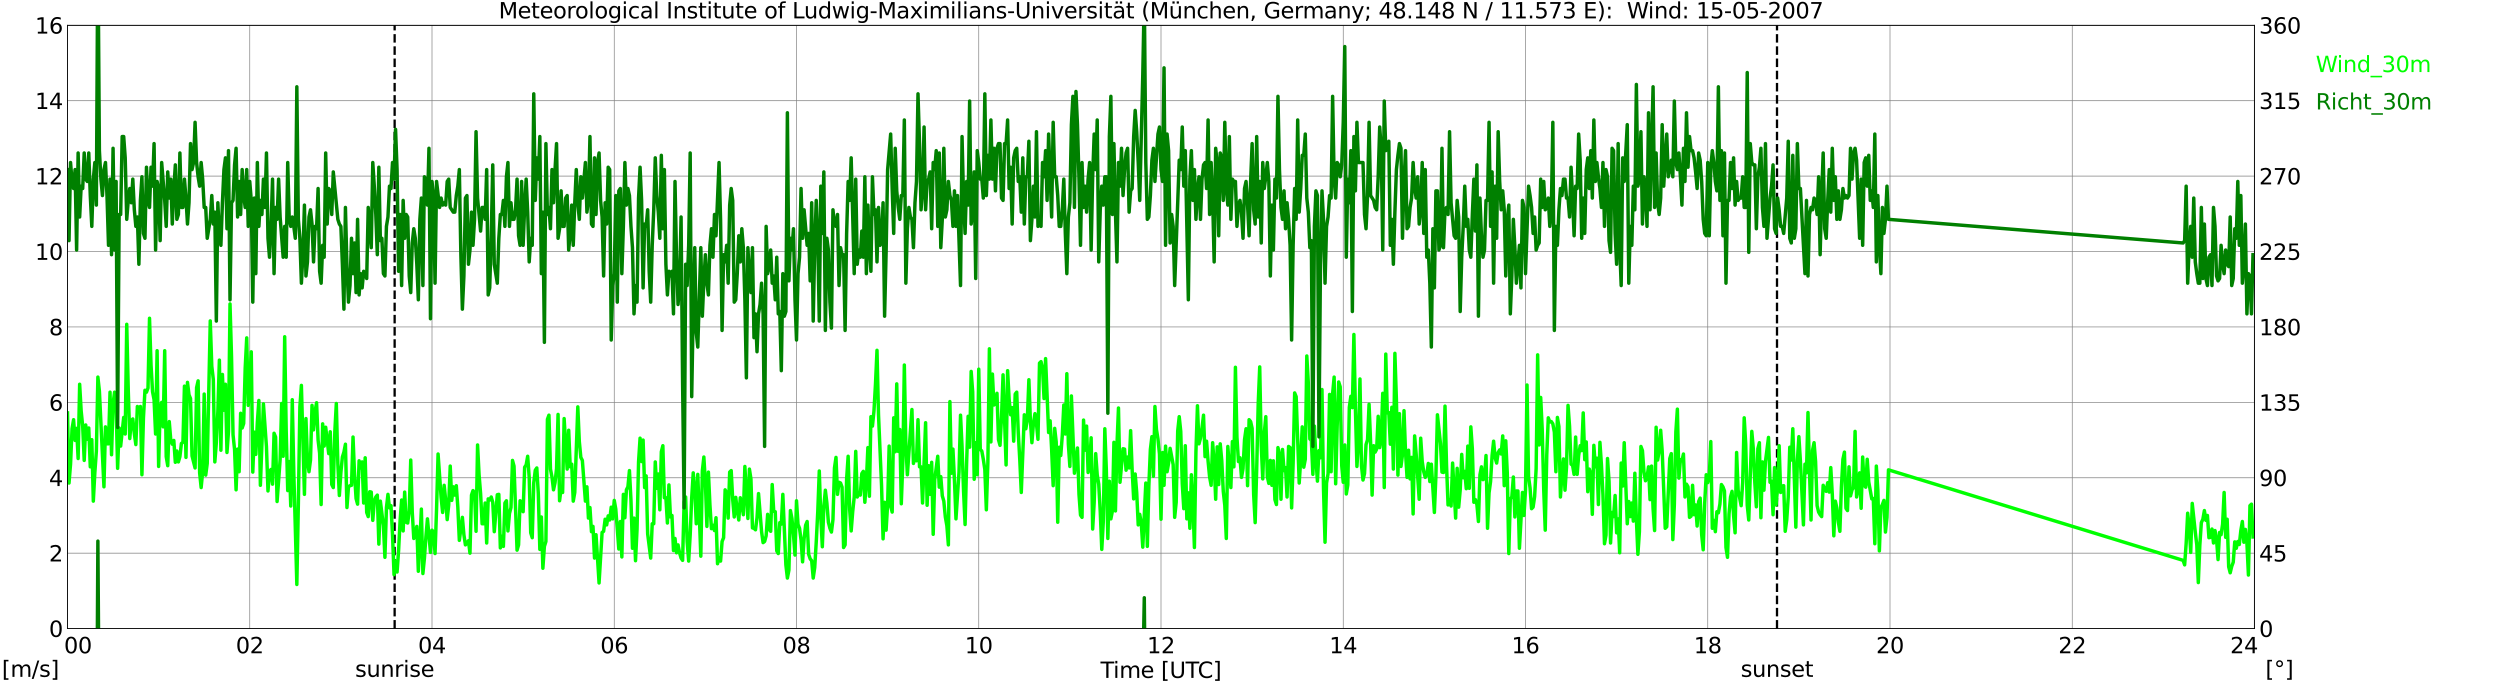 <?xml version="1.0" encoding="utf-8" standalone="no"?>
<!DOCTYPE svg PUBLIC "-//W3C//DTD SVG 1.1//EN"
  "http://www.w3.org/Graphics/SVG/1.1/DTD/svg11.dtd">
<svg xmlns:xlink="http://www.w3.org/1999/xlink" width="1085.4pt" height="296.64pt" viewBox="0 0 1085.4 296.64" xmlns="http://www.w3.org/2000/svg" version="1.1">
 <defs>
  <style type="text/css">*{stroke-linejoin: round; stroke-linecap: butt}</style>
 </defs>
 <g id="figure_1">
  <g id="patch_1">
   <path d="M 0 296.64 
L 1085.4 296.64 
L 1085.4 0 
L 0 0 
z
" style="fill: #ffffff"/>
  </g>
  <g id="axes_1">
   <g id="patch_2">
    <path d="M 29.306 272.909 
L 978.814 272.909 
L 978.814 10.976 
L 29.306 10.976 
z
" style="fill: #ffffff"/>
   </g>
   <g id="patch_3">
    <path d="M 978.814 272.909 
L 978.814 272.909 
L 978.814 10.976 
L 978.814 10.976 
z
" clip-path="url(#pf92de64b06)" style="fill: #d3d3d3; opacity: 0.25; stroke: #d3d3d3; stroke-linejoin: miter"/>
   </g>
   <g id="matplotlib.axis_1">
    <g id="xtick_1">
     <g id="line2d_1">
      <path d="M 29.306 272.909 
L 29.306 10.976 
" clip-path="url(#pf92de64b06)" style="fill: none; stroke: #808080; stroke-width: 0.3; stroke-linecap: square"/>
     </g>
     <g id="line2d_2"/>
     <g id="text_1">
      <!--    00 -->
      <g transform="translate(18.733 283.627) scale(0.095 -0.095)">
       <defs>
        <path id="DejaVuSans-20" transform="scale(0.016)"/>
        <path id="DejaVuSans-30" d="M 2034 4250 
Q 1547 4250 1301 3770 
Q 1056 3291 1056 2328 
Q 1056 1369 1301 889 
Q 1547 409 2034 409 
Q 2525 409 2770 889 
Q 3016 1369 3016 2328 
Q 3016 3291 2770 3770 
Q 2525 4250 2034 4250 
z
M 2034 4750 
Q 2819 4750 3233 4129 
Q 3647 3509 3647 2328 
Q 3647 1150 3233 529 
Q 2819 -91 2034 -91 
Q 1250 -91 836 529 
Q 422 1150 422 2328 
Q 422 3509 836 4129 
Q 1250 4750 2034 4750 
z
" transform="scale(0.016)"/>
       </defs>
       <use xlink:href="#DejaVuSans-20"/>
       <use xlink:href="#DejaVuSans-20" transform="translate(31.787 0)"/>
       <use xlink:href="#DejaVuSans-20" transform="translate(63.574 0)"/>
       <use xlink:href="#DejaVuSans-30" transform="translate(95.361 0)"/>
       <use xlink:href="#DejaVuSans-30" transform="translate(158.984 0)"/>
      </g>
     </g>
    </g>
    <g id="xtick_2">
     <g id="line2d_3">
      <path d="M 108.431 272.909 
L 108.431 10.976 
" clip-path="url(#pf92de64b06)" style="fill: none; stroke: #808080; stroke-width: 0.3; stroke-linecap: square"/>
     </g>
     <g id="line2d_4"/>
     <g id="text_2">
      <!-- 02 -->
      <g transform="translate(102.387 283.627) scale(0.095 -0.095)">
       <defs>
        <path id="DejaVuSans-32" d="M 1228 531 
L 3431 531 
L 3431 0 
L 469 0 
L 469 531 
Q 828 903 1448 1529 
Q 2069 2156 2228 2338 
Q 2531 2678 2651 2914 
Q 2772 3150 2772 3378 
Q 2772 3750 2511 3984 
Q 2250 4219 1831 4219 
Q 1534 4219 1204 4116 
Q 875 4013 500 3803 
L 500 4441 
Q 881 4594 1212 4672 
Q 1544 4750 1819 4750 
Q 2544 4750 2975 4387 
Q 3406 4025 3406 3419 
Q 3406 3131 3298 2873 
Q 3191 2616 2906 2266 
Q 2828 2175 2409 1742 
Q 1991 1309 1228 531 
z
" transform="scale(0.016)"/>
       </defs>
       <use xlink:href="#DejaVuSans-30"/>
       <use xlink:href="#DejaVuSans-32" transform="translate(63.623 0)"/>
      </g>
     </g>
    </g>
    <g id="xtick_3">
     <g id="line2d_5">
      <path d="M 187.557 272.909 
L 187.557 10.976 
" clip-path="url(#pf92de64b06)" style="fill: none; stroke: #808080; stroke-width: 0.3; stroke-linecap: square"/>
     </g>
     <g id="line2d_6"/>
     <g id="text_3">
      <!-- 04 -->
      <g transform="translate(181.513 283.627) scale(0.095 -0.095)">
       <defs>
        <path id="DejaVuSans-34" d="M 2419 4116 
L 825 1625 
L 2419 1625 
L 2419 4116 
z
M 2253 4666 
L 3047 4666 
L 3047 1625 
L 3713 1625 
L 3713 1100 
L 3047 1100 
L 3047 0 
L 2419 0 
L 2419 1100 
L 313 1100 
L 313 1709 
L 2253 4666 
z
" transform="scale(0.016)"/>
       </defs>
       <use xlink:href="#DejaVuSans-30"/>
       <use xlink:href="#DejaVuSans-34" transform="translate(63.623 0)"/>
      </g>
     </g>
    </g>
    <g id="xtick_4">
     <g id="line2d_7">
      <path d="M 266.683 272.909 
L 266.683 10.976 
" clip-path="url(#pf92de64b06)" style="fill: none; stroke: #808080; stroke-width: 0.3; stroke-linecap: square"/>
     </g>
     <g id="line2d_8"/>
     <g id="text_4">
      <!-- 06 -->
      <g transform="translate(260.638 283.627) scale(0.095 -0.095)">
       <defs>
        <path id="DejaVuSans-36" d="M 2113 2584 
Q 1688 2584 1439 2293 
Q 1191 2003 1191 1497 
Q 1191 994 1439 701 
Q 1688 409 2113 409 
Q 2538 409 2786 701 
Q 3034 994 3034 1497 
Q 3034 2003 2786 2293 
Q 2538 2584 2113 2584 
z
M 3366 4563 
L 3366 3988 
Q 3128 4100 2886 4159 
Q 2644 4219 2406 4219 
Q 1781 4219 1451 3797 
Q 1122 3375 1075 2522 
Q 1259 2794 1537 2939 
Q 1816 3084 2150 3084 
Q 2853 3084 3261 2657 
Q 3669 2231 3669 1497 
Q 3669 778 3244 343 
Q 2819 -91 2113 -91 
Q 1303 -91 875 529 
Q 447 1150 447 2328 
Q 447 3434 972 4092 
Q 1497 4750 2381 4750 
Q 2619 4750 2861 4703 
Q 3103 4656 3366 4563 
z
" transform="scale(0.016)"/>
       </defs>
       <use xlink:href="#DejaVuSans-30"/>
       <use xlink:href="#DejaVuSans-36" transform="translate(63.623 0)"/>
      </g>
     </g>
    </g>
    <g id="xtick_5">
     <g id="line2d_9">
      <path d="M 345.808 272.909 
L 345.808 10.976 
" clip-path="url(#pf92de64b06)" style="fill: none; stroke: #808080; stroke-width: 0.3; stroke-linecap: square"/>
     </g>
     <g id="line2d_10"/>
     <g id="text_5">
      <!-- 08 -->
      <g transform="translate(339.764 283.627) scale(0.095 -0.095)">
       <defs>
        <path id="DejaVuSans-38" d="M 2034 2216 
Q 1584 2216 1326 1975 
Q 1069 1734 1069 1313 
Q 1069 891 1326 650 
Q 1584 409 2034 409 
Q 2484 409 2743 651 
Q 3003 894 3003 1313 
Q 3003 1734 2745 1975 
Q 2488 2216 2034 2216 
z
M 1403 2484 
Q 997 2584 770 2862 
Q 544 3141 544 3541 
Q 544 4100 942 4425 
Q 1341 4750 2034 4750 
Q 2731 4750 3128 4425 
Q 3525 4100 3525 3541 
Q 3525 3141 3298 2862 
Q 3072 2584 2669 2484 
Q 3125 2378 3379 2068 
Q 3634 1759 3634 1313 
Q 3634 634 3220 271 
Q 2806 -91 2034 -91 
Q 1263 -91 848 271 
Q 434 634 434 1313 
Q 434 1759 690 2068 
Q 947 2378 1403 2484 
z
M 1172 3481 
Q 1172 3119 1398 2916 
Q 1625 2713 2034 2713 
Q 2441 2713 2670 2916 
Q 2900 3119 2900 3481 
Q 2900 3844 2670 4047 
Q 2441 4250 2034 4250 
Q 1625 4250 1398 4047 
Q 1172 3844 1172 3481 
z
" transform="scale(0.016)"/>
       </defs>
       <use xlink:href="#DejaVuSans-30"/>
       <use xlink:href="#DejaVuSans-38" transform="translate(63.623 0)"/>
      </g>
     </g>
    </g>
    <g id="xtick_6">
     <g id="line2d_11">
      <path d="M 424.934 272.909 
L 424.934 10.976 
" clip-path="url(#pf92de64b06)" style="fill: none; stroke: #808080; stroke-width: 0.3; stroke-linecap: square"/>
     </g>
     <g id="line2d_12"/>
     <g id="text_6">
      <!-- 10 -->
      <g transform="translate(418.89 283.627) scale(0.095 -0.095)">
       <defs>
        <path id="DejaVuSans-31" d="M 794 531 
L 1825 531 
L 1825 4091 
L 703 3866 
L 703 4441 
L 1819 4666 
L 2450 4666 
L 2450 531 
L 3481 531 
L 3481 0 
L 794 0 
L 794 531 
z
" transform="scale(0.016)"/>
       </defs>
       <use xlink:href="#DejaVuSans-31"/>
       <use xlink:href="#DejaVuSans-30" transform="translate(63.623 0)"/>
      </g>
     </g>
    </g>
    <g id="xtick_7">
     <g id="line2d_13">
      <path d="M 504.06 272.909 
L 504.06 10.976 
" clip-path="url(#pf92de64b06)" style="fill: none; stroke: #808080; stroke-width: 0.3; stroke-linecap: square"/>
     </g>
     <g id="line2d_14"/>
     <g id="text_7">
      <!-- 12 -->
      <g transform="translate(498.015 283.627) scale(0.095 -0.095)">
       <use xlink:href="#DejaVuSans-31"/>
       <use xlink:href="#DejaVuSans-32" transform="translate(63.623 0)"/>
      </g>
     </g>
    </g>
    <g id="xtick_8">
     <g id="line2d_15">
      <path d="M 583.185 272.909 
L 583.185 10.976 
" clip-path="url(#pf92de64b06)" style="fill: none; stroke: #808080; stroke-width: 0.3; stroke-linecap: square"/>
     </g>
     <g id="line2d_16"/>
     <g id="text_8">
      <!-- 14 -->
      <g transform="translate(577.141 283.627) scale(0.095 -0.095)">
       <use xlink:href="#DejaVuSans-31"/>
       <use xlink:href="#DejaVuSans-34" transform="translate(63.623 0)"/>
      </g>
     </g>
    </g>
    <g id="xtick_9">
     <g id="line2d_17">
      <path d="M 662.311 272.909 
L 662.311 10.976 
" clip-path="url(#pf92de64b06)" style="fill: none; stroke: #808080; stroke-width: 0.3; stroke-linecap: square"/>
     </g>
     <g id="line2d_18"/>
     <g id="text_9">
      <!-- 16 -->
      <g transform="translate(656.267 283.627) scale(0.095 -0.095)">
       <use xlink:href="#DejaVuSans-31"/>
       <use xlink:href="#DejaVuSans-36" transform="translate(63.623 0)"/>
      </g>
     </g>
    </g>
    <g id="xtick_10">
     <g id="line2d_19">
      <path d="M 741.437 272.909 
L 741.437 10.976 
" clip-path="url(#pf92de64b06)" style="fill: none; stroke: #808080; stroke-width: 0.3; stroke-linecap: square"/>
     </g>
     <g id="line2d_20"/>
     <g id="text_10">
      <!-- 18 -->
      <g transform="translate(735.392 283.627) scale(0.095 -0.095)">
       <use xlink:href="#DejaVuSans-31"/>
       <use xlink:href="#DejaVuSans-38" transform="translate(63.623 0)"/>
      </g>
     </g>
    </g>
    <g id="xtick_11">
     <g id="line2d_21">
      <path d="M 820.562 272.909 
L 820.562 10.976 
" clip-path="url(#pf92de64b06)" style="fill: none; stroke: #808080; stroke-width: 0.3; stroke-linecap: square"/>
     </g>
     <g id="line2d_22"/>
     <g id="text_11">
      <!-- 20 -->
      <g transform="translate(814.518 283.627) scale(0.095 -0.095)">
       <use xlink:href="#DejaVuSans-32"/>
       <use xlink:href="#DejaVuSans-30" transform="translate(63.623 0)"/>
      </g>
     </g>
    </g>
    <g id="xtick_12">
     <g id="line2d_23">
      <path d="M 899.688 272.909 
L 899.688 10.976 
" clip-path="url(#pf92de64b06)" style="fill: none; stroke: #808080; stroke-width: 0.3; stroke-linecap: square"/>
     </g>
     <g id="line2d_24"/>
     <g id="text_12">
      <!-- 22 -->
      <g transform="translate(893.644 283.627) scale(0.095 -0.095)">
       <use xlink:href="#DejaVuSans-32"/>
       <use xlink:href="#DejaVuSans-32" transform="translate(63.623 0)"/>
      </g>
     </g>
    </g>
    <g id="xtick_13">
     <g id="line2d_25">
      <path d="M 978.814 272.909 
L 978.814 10.976 
" clip-path="url(#pf92de64b06)" style="fill: none; stroke: #808080; stroke-width: 0.3; stroke-linecap: square"/>
     </g>
     <g id="line2d_26"/>
     <g id="text_13">
      <!-- 24    -->
      <g transform="translate(968.241 283.627) scale(0.095 -0.095)">
       <use xlink:href="#DejaVuSans-32"/>
       <use xlink:href="#DejaVuSans-34" transform="translate(63.623 0)"/>
       <use xlink:href="#DejaVuSans-20" transform="translate(127.246 0)"/>
       <use xlink:href="#DejaVuSans-20" transform="translate(159.033 0)"/>
       <use xlink:href="#DejaVuSans-20" transform="translate(190.82 0)"/>
      </g>
     </g>
    </g>
    <g id="text_14">
     <!-- Time [UTC] -->
     <g transform="translate(477.806 294.322) scale(0.095 -0.095)">
      <defs>
       <path id="DejaVuSans-54" d="M -19 4666 
L 3928 4666 
L 3928 4134 
L 2272 4134 
L 2272 0 
L 1638 0 
L 1638 4134 
L -19 4134 
L -19 4666 
z
" transform="scale(0.016)"/>
       <path id="DejaVuSans-69" d="M 603 3500 
L 1178 3500 
L 1178 0 
L 603 0 
L 603 3500 
z
M 603 4863 
L 1178 4863 
L 1178 4134 
L 603 4134 
L 603 4863 
z
" transform="scale(0.016)"/>
       <path id="DejaVuSans-6d" d="M 3328 2828 
Q 3544 3216 3844 3400 
Q 4144 3584 4550 3584 
Q 5097 3584 5394 3201 
Q 5691 2819 5691 2113 
L 5691 0 
L 5113 0 
L 5113 2094 
Q 5113 2597 4934 2840 
Q 4756 3084 4391 3084 
Q 3944 3084 3684 2787 
Q 3425 2491 3425 1978 
L 3425 0 
L 2847 0 
L 2847 2094 
Q 2847 2600 2669 2842 
Q 2491 3084 2119 3084 
Q 1678 3084 1418 2786 
Q 1159 2488 1159 1978 
L 1159 0 
L 581 0 
L 581 3500 
L 1159 3500 
L 1159 2956 
Q 1356 3278 1631 3431 
Q 1906 3584 2284 3584 
Q 2666 3584 2933 3390 
Q 3200 3197 3328 2828 
z
" transform="scale(0.016)"/>
       <path id="DejaVuSans-65" d="M 3597 1894 
L 3597 1613 
L 953 1613 
Q 991 1019 1311 708 
Q 1631 397 2203 397 
Q 2534 397 2845 478 
Q 3156 559 3463 722 
L 3463 178 
Q 3153 47 2828 -22 
Q 2503 -91 2169 -91 
Q 1331 -91 842 396 
Q 353 884 353 1716 
Q 353 2575 817 3079 
Q 1281 3584 2069 3584 
Q 2775 3584 3186 3129 
Q 3597 2675 3597 1894 
z
M 3022 2063 
Q 3016 2534 2758 2815 
Q 2500 3097 2075 3097 
Q 1594 3097 1305 2825 
Q 1016 2553 972 2059 
L 3022 2063 
z
" transform="scale(0.016)"/>
       <path id="DejaVuSans-5b" d="M 550 4863 
L 1875 4863 
L 1875 4416 
L 1125 4416 
L 1125 -397 
L 1875 -397 
L 1875 -844 
L 550 -844 
L 550 4863 
z
" transform="scale(0.016)"/>
       <path id="DejaVuSans-55" d="M 556 4666 
L 1191 4666 
L 1191 1831 
Q 1191 1081 1462 751 
Q 1734 422 2344 422 
Q 2950 422 3222 751 
Q 3494 1081 3494 1831 
L 3494 4666 
L 4128 4666 
L 4128 1753 
Q 4128 841 3676 375 
Q 3225 -91 2344 -91 
Q 1459 -91 1007 375 
Q 556 841 556 1753 
L 556 4666 
z
" transform="scale(0.016)"/>
       <path id="DejaVuSans-43" d="M 4122 4306 
L 4122 3641 
Q 3803 3938 3442 4084 
Q 3081 4231 2675 4231 
Q 1875 4231 1450 3742 
Q 1025 3253 1025 2328 
Q 1025 1406 1450 917 
Q 1875 428 2675 428 
Q 3081 428 3442 575 
Q 3803 722 4122 1019 
L 4122 359 
Q 3791 134 3420 21 
Q 3050 -91 2638 -91 
Q 1578 -91 968 557 
Q 359 1206 359 2328 
Q 359 3453 968 4101 
Q 1578 4750 2638 4750 
Q 3056 4750 3426 4639 
Q 3797 4528 4122 4306 
z
" transform="scale(0.016)"/>
       <path id="DejaVuSans-5d" d="M 1947 4863 
L 1947 -844 
L 622 -844 
L 622 -397 
L 1369 -397 
L 1369 4416 
L 622 4416 
L 622 4863 
L 1947 4863 
z
" transform="scale(0.016)"/>
      </defs>
      <use xlink:href="#DejaVuSans-54"/>
      <use xlink:href="#DejaVuSans-69" transform="translate(57.959 0)"/>
      <use xlink:href="#DejaVuSans-6d" transform="translate(85.742 0)"/>
      <use xlink:href="#DejaVuSans-65" transform="translate(183.154 0)"/>
      <use xlink:href="#DejaVuSans-20" transform="translate(244.678 0)"/>
      <use xlink:href="#DejaVuSans-5b" transform="translate(276.465 0)"/>
      <use xlink:href="#DejaVuSans-55" transform="translate(315.479 0)"/>
      <use xlink:href="#DejaVuSans-54" transform="translate(388.672 0)"/>
      <use xlink:href="#DejaVuSans-43" transform="translate(443.881 0)"/>
      <use xlink:href="#DejaVuSans-5d" transform="translate(513.705 0)"/>
     </g>
    </g>
   </g>
   <g id="matplotlib.axis_2">
    <g id="ytick_1">
     <g id="line2d_27">
      <path d="M 29.306 272.909 
L 978.814 272.909 
" clip-path="url(#pf92de64b06)" style="fill: none; stroke: #808080; stroke-width: 0.3; stroke-linecap: square"/>
     </g>
     <g id="line2d_28"/>
     <g id="text_15">
      <!-- 0 -->
      <g transform="translate(21.261 276.518) scale(0.095 -0.095)">
       <use xlink:href="#DejaVuSans-30"/>
      </g>
     </g>
    </g>
    <g id="ytick_2">
     <g id="line2d_29">
      <path d="M 29.306 240.167 
L 978.814 240.167 
" clip-path="url(#pf92de64b06)" style="fill: none; stroke: #808080; stroke-width: 0.3; stroke-linecap: square"/>
     </g>
     <g id="line2d_30"/>
     <g id="text_16">
      <!-- 2 -->
      <g transform="translate(21.261 243.776) scale(0.095 -0.095)">
       <use xlink:href="#DejaVuSans-32"/>
      </g>
     </g>
    </g>
    <g id="ytick_3">
     <g id="line2d_31">
      <path d="M 29.306 207.426 
L 978.814 207.426 
" clip-path="url(#pf92de64b06)" style="fill: none; stroke: #808080; stroke-width: 0.3; stroke-linecap: square"/>
     </g>
     <g id="line2d_32"/>
     <g id="text_17">
      <!-- 4 -->
      <g transform="translate(21.261 211.035) scale(0.095 -0.095)">
       <use xlink:href="#DejaVuSans-34"/>
      </g>
     </g>
    </g>
    <g id="ytick_4">
     <g id="line2d_33">
      <path d="M 29.306 174.684 
L 978.814 174.684 
" clip-path="url(#pf92de64b06)" style="fill: none; stroke: #808080; stroke-width: 0.3; stroke-linecap: square"/>
     </g>
     <g id="line2d_34"/>
     <g id="text_18">
      <!-- 6 -->
      <g transform="translate(21.261 178.293) scale(0.095 -0.095)">
       <use xlink:href="#DejaVuSans-36"/>
      </g>
     </g>
    </g>
    <g id="ytick_5">
     <g id="line2d_35">
      <path d="M 29.306 141.942 
L 978.814 141.942 
" clip-path="url(#pf92de64b06)" style="fill: none; stroke: #808080; stroke-width: 0.3; stroke-linecap: square"/>
     </g>
     <g id="line2d_36"/>
     <g id="text_19">
      <!-- 8 -->
      <g transform="translate(21.261 145.551) scale(0.095 -0.095)">
       <use xlink:href="#DejaVuSans-38"/>
      </g>
     </g>
    </g>
    <g id="ytick_6">
     <g id="line2d_37">
      <path d="M 29.306 109.201 
L 978.814 109.201 
" clip-path="url(#pf92de64b06)" style="fill: none; stroke: #808080; stroke-width: 0.3; stroke-linecap: square"/>
     </g>
     <g id="line2d_38"/>
     <g id="text_20">
      <!-- 10 -->
      <g transform="translate(15.217 112.81) scale(0.095 -0.095)">
       <use xlink:href="#DejaVuSans-31"/>
       <use xlink:href="#DejaVuSans-30" transform="translate(63.623 0)"/>
      </g>
     </g>
    </g>
    <g id="ytick_7">
     <g id="line2d_39">
      <path d="M 29.306 76.459 
L 978.814 76.459 
" clip-path="url(#pf92de64b06)" style="fill: none; stroke: #808080; stroke-width: 0.3; stroke-linecap: square"/>
     </g>
     <g id="line2d_40"/>
     <g id="text_21">
      <!-- 12 -->
      <g transform="translate(15.217 80.068) scale(0.095 -0.095)">
       <use xlink:href="#DejaVuSans-31"/>
       <use xlink:href="#DejaVuSans-32" transform="translate(63.623 0)"/>
      </g>
     </g>
    </g>
    <g id="ytick_8">
     <g id="line2d_41">
      <path d="M 29.306 43.717 
L 978.814 43.717 
" clip-path="url(#pf92de64b06)" style="fill: none; stroke: #808080; stroke-width: 0.3; stroke-linecap: square"/>
     </g>
     <g id="line2d_42"/>
     <g id="text_22">
      <!-- 14 -->
      <g transform="translate(15.217 47.327) scale(0.095 -0.095)">
       <use xlink:href="#DejaVuSans-31"/>
       <use xlink:href="#DejaVuSans-34" transform="translate(63.623 0)"/>
      </g>
     </g>
    </g>
    <g id="ytick_9">
     <g id="line2d_43">
      <path d="M 29.306 10.976 
L 978.814 10.976 
" clip-path="url(#pf92de64b06)" style="fill: none; stroke: #808080; stroke-width: 0.3; stroke-linecap: square"/>
     </g>
     <g id="line2d_44"/>
     <g id="text_23">
      <!-- 16 -->
      <g transform="translate(15.217 14.585) scale(0.095 -0.095)">
       <use xlink:href="#DejaVuSans-31"/>
       <use xlink:href="#DejaVuSans-36" transform="translate(63.623 0)"/>
      </g>
     </g>
    </g>
   </g>
   <g id="line2d_45">
    <path d="M 171.336 272.909 
L 171.336 10.976 
" clip-path="url(#pf92de64b06)" style="fill: none; stroke-dasharray: 3.7,1.6; stroke-dashoffset: 0; stroke: #000000"/>
   </g>
   <g id="line2d_46">
    <path d="M 771.504 272.909 
L 771.504 10.976 
" clip-path="url(#pf92de64b06)" style="fill: none; stroke-dasharray: 3.7,1.6; stroke-dashoffset: 0; stroke: #000000"/>
   </g>
   <g id="line2d_47">
    <path d="M 29.306 179.268 
L 29.965 209.717 
L 30.625 201.532 
L 31.284 186.143 
L 31.943 182.214 
L 32.603 191.218 
L 33.262 185.98 
L 33.921 199.076 
L 34.581 166.826 
L 35.24 178.449 
L 35.9 184.997 
L 36.559 199.895 
L 37.218 184.506 
L 37.878 190.727 
L 38.537 185.816 
L 39.197 202.678 
L 39.856 190.891 
L 40.515 217.575 
L 41.175 205.134 
L 41.834 195.966 
L 42.493 163.715 
L 43.153 169.773 
L 45.131 211.355 
L 45.79 185.325 
L 46.45 192.692 
L 47.109 192.692 
L 47.768 170.264 
L 48.428 197.439 
L 49.087 175.175 
L 49.747 170.264 
L 50.406 175.994 
L 51.065 203.333 
L 51.725 185.816 
L 52.384 193.674 
L 53.703 181.232 
L 54.362 188.435 
L 55.022 140.796 
L 55.681 169.282 
L 56.34 190.4 
L 57 182.542 
L 57.659 181.887 
L 58.319 188.272 
L 58.978 193.019 
L 59.637 176.485 
L 60.297 177.794 
L 60.956 176.485 
L 61.615 206.116 
L 62.275 181.396 
L 62.934 169.445 
L 63.594 170.264 
L 64.253 168.463 
L 64.912 138.177 
L 65.572 158.477 
L 66.231 170.1 
L 66.89 173.538 
L 67.55 188.435 
L 68.209 152.256 
L 68.869 202.514 
L 69.528 177.467 
L 70.187 174.684 
L 70.847 185.325 
L 71.506 152.256 
L 72.166 198.258 
L 72.825 202.187 
L 73.484 183.033 
L 74.144 191.055 
L 74.803 192.855 
L 75.462 191.218 
L 76.122 200.713 
L 76.781 195.802 
L 77.441 200.55 
L 78.1 198.258 
L 78.759 192.528 
L 79.419 192.037 
L 80.078 167.644 
L 80.737 198.585 
L 81.397 166.007 
L 82.056 171.41 
L 82.716 173.047 
L 83.375 197.93 
L 84.694 203.169 
L 85.353 168.299 
L 86.013 165.353 
L 86.672 205.297 
L 87.331 211.682 
L 87.991 204.806 
L 88.65 171.082 
L 89.309 206.28 
L 89.969 201.205 
L 91.288 139.323 
L 91.947 158.968 
L 92.606 164.698 
L 93.266 200.55 
L 93.925 192.201 
L 94.584 178.613 
L 95.244 156.349 
L 95.903 195.475 
L 96.563 162.569 
L 97.222 178.122 
L 97.881 166.826 
L 98.541 196.457 
L 99.2 187.289 
L 99.86 131.956 
L 100.519 154.875 
L 101.178 188.763 
L 101.838 195.147 
L 102.497 212.664 
L 103.156 194.984 
L 103.816 204.806 
L 104.475 179.431 
L 105.135 185.816 
L 105.794 183.852 
L 106.453 159.786 
L 107.113 146.69 
L 107.772 175.994 
L 108.431 165.68 
L 109.091 152.747 
L 109.75 204.97 
L 110.41 187.617 
L 111.069 197.276 
L 111.728 183.36 
L 112.388 173.865 
L 113.047 210.7 
L 114.366 175.339 
L 115.685 194.001 
L 116.344 213.155 
L 117.003 204.642 
L 117.663 203.824 
L 118.322 210.209 
L 118.982 188.108 
L 119.641 189.745 
L 120.3 217.739 
L 121.619 199.568 
L 122.278 175.175 
L 122.938 198.094 
L 123.597 146.199 
L 124.257 186.962 
L 124.916 212.992 
L 125.575 200.386 
L 126.235 219.704 
L 126.894 173.538 
L 127.553 204.97 
L 128.872 253.755 
L 129.532 218.885 
L 130.191 176.648 
L 130.85 167.317 
L 132.169 214.629 
L 132.829 181.723 
L 133.488 199.731 
L 134.147 204.806 
L 134.807 199.731 
L 135.466 175.994 
L 136.125 186.635 
L 136.785 178.613 
L 137.444 174.848 
L 138.104 191.055 
L 138.763 196.784 
L 139.422 219.049 
L 140.082 184.015 
L 140.741 193.674 
L 141.4 185.489 
L 142.719 196.948 
L 143.379 187.453 
L 144.038 210.372 
L 144.697 211.682 
L 145.357 187.617 
L 146.016 175.175 
L 146.676 201.368 
L 147.335 215.12 
L 147.994 205.134 
L 148.654 198.422 
L 149.313 196.293 
L 149.972 192.855 
L 150.632 220.358 
L 151.291 211.355 
L 151.951 210.863 
L 152.61 210.7 
L 153.269 189.745 
L 153.929 205.952 
L 154.588 216.429 
L 155.247 218.885 
L 155.907 200.059 
L 156.566 203.169 
L 157.226 200.55 
L 157.885 218.394 
L 158.544 198.749 
L 159.204 222.487 
L 159.863 224.287 
L 160.523 213.483 
L 161.182 213.646 
L 161.841 225.925 
L 162.501 217.575 
L 163.16 215.775 
L 163.819 214.956 
L 164.479 236.238 
L 165.138 217.575 
L 166.457 228.216 
L 167.116 241.968 
L 167.776 220.358 
L 168.435 214.629 
L 169.094 220.522 
L 169.754 219.54 
L 170.413 232.145 
L 171.073 249.499 
L 171.732 243.605 
L 172.391 248.353 
L 173.051 239.021 
L 173.71 225.925 
L 174.37 217.084 
L 175.029 230.508 
L 175.688 213.646 
L 176.348 226.743 
L 177.007 227.071 
L 177.666 221.832 
L 178.326 199.731 
L 178.985 222.323 
L 179.645 233.783 
L 180.304 232.309 
L 180.963 228.544 
L 181.623 248.025 
L 182.282 235.583 
L 182.941 221.013 
L 183.601 249.007 
L 184.26 242.459 
L 184.92 232.964 
L 185.579 225.27 
L 186.898 239.84 
L 187.557 230.181 
L 188.216 231 
L 188.876 240.331 
L 189.535 221.013 
L 190.195 197.112 
L 191.513 215.938 
L 192.173 222.487 
L 192.832 210.7 
L 193.492 217.084 
L 194.151 225.597 
L 194.81 219.213 
L 195.47 202.351 
L 196.129 217.248 
L 196.788 211.355 
L 197.448 214.956 
L 198.107 210.863 
L 198.767 220.195 
L 199.426 234.601 
L 200.745 224.615 
L 201.404 232.145 
L 202.063 236.566 
L 202.723 235.911 
L 203.382 234.765 
L 204.042 240.167 
L 204.701 214.956 
L 205.36 212.992 
L 206.02 213.81 
L 206.679 230.672 
L 207.339 193.183 
L 207.998 206.116 
L 208.657 214.301 
L 209.317 227.398 
L 209.976 227.398 
L 210.635 218.394 
L 211.295 235.747 
L 211.954 216.593 
L 212.614 217.084 
L 213.273 215.775 
L 213.932 218.067 
L 214.592 230.836 
L 215.91 214.792 
L 216.57 214.629 
L 217.229 237.875 
L 217.889 232.8 
L 218.548 237.22 
L 219.207 218.394 
L 219.867 217.412 
L 220.526 230.508 
L 221.186 222.978 
L 221.845 220.358 
L 222.504 199.895 
L 223.164 202.351 
L 224.482 238.857 
L 225.142 236.566 
L 225.801 217.412 
L 226.461 217.903 
L 227.12 222.159 
L 227.779 202.842 
L 228.439 201.859 
L 229.098 198.094 
L 229.757 207.262 
L 230.417 231.327 
L 231.076 233.455 
L 231.736 209.554 
L 232.395 204.151 
L 233.054 203.169 
L 233.714 214.301 
L 234.373 238.53 
L 235.033 224.451 
L 235.692 246.715 
L 236.351 237.22 
L 237.011 235.092 
L 237.67 182.051 
L 238.329 180.25 
L 238.989 203.66 
L 239.648 207.098 
L 240.308 212.664 
L 240.967 209.554 
L 241.626 203.497 
L 242.286 179.923 
L 242.945 217.412 
L 243.604 212.009 
L 244.264 213.81 
L 244.923 181.723 
L 246.242 203.66 
L 246.901 186.798 
L 247.561 202.678 
L 248.22 201.532 
L 248.88 217.575 
L 249.539 213.81 
L 250.858 176.648 
L 251.517 191.71 
L 252.176 198.585 
L 252.836 199.895 
L 254.155 217.575 
L 254.814 211.355 
L 255.473 224.942 
L 256.133 220.358 
L 256.792 230.836 
L 257.451 228.544 
L 258.111 242.295 
L 258.77 232.145 
L 260.089 253.1 
L 261.408 231.163 
L 262.067 230.672 
L 262.726 225.433 
L 263.386 227.889 
L 264.045 223.96 
L 264.705 225.761 
L 265.364 220.195 
L 266.023 225.27 
L 266.683 217.248 
L 267.342 221.013 
L 268.661 238.366 
L 269.32 226.416 
L 269.98 241.804 
L 270.639 214.629 
L 271.298 224.779 
L 271.958 212.664 
L 272.617 211.355 
L 273.277 204.315 
L 273.936 217.084 
L 274.595 238.039 
L 275.255 224.942 
L 275.914 243.441 
L 276.573 229.854 
L 277.233 200.55 
L 277.892 190.236 
L 278.552 200.386 
L 279.211 191.055 
L 279.87 211.682 
L 280.53 206.607 
L 281.189 231.818 
L 282.508 242.295 
L 283.167 227.398 
L 283.827 227.398 
L 284.486 200.55 
L 285.145 212.009 
L 285.805 205.788 
L 286.464 221.341 
L 287.124 196.13 
L 287.783 193.51 
L 288.442 216.102 
L 289.102 216.102 
L 289.761 227.071 
L 290.42 210.536 
L 291.08 224.451 
L 291.739 223.796 
L 292.399 239.021 
L 293.058 233.783 
L 293.717 240.003 
L 294.377 236.566 
L 295.036 240.003 
L 295.696 242.295 
L 296.355 243.278 
L 297.014 217.903 
L 297.674 215.775 
L 298.333 235.256 
L 298.992 243.605 
L 299.652 232.309 
L 300.311 216.102 
L 300.971 205.297 
L 301.63 212.173 
L 302.289 227.398 
L 302.949 205.952 
L 304.267 241.477 
L 304.927 204.479 
L 305.586 198.422 
L 306.246 209.39 
L 306.905 228.544 
L 307.564 204.97 
L 308.224 219.213 
L 308.883 229.526 
L 309.543 228.053 
L 310.202 230.345 
L 310.861 224.779 
L 311.521 244.751 
L 312.18 242.132 
L 312.839 243.605 
L 313.499 235.092 
L 314.158 233.455 
L 314.818 212.664 
L 315.477 213.974 
L 316.136 224.942 
L 316.796 204.97 
L 317.455 204.315 
L 318.114 216.921 
L 318.774 224.451 
L 319.433 215.938 
L 320.093 221.668 
L 320.752 225.761 
L 321.411 216.102 
L 322.071 219.049 
L 322.73 223.469 
L 323.39 202.514 
L 324.708 225.106 
L 325.368 203.66 
L 326.027 207.917 
L 326.686 229.199 
L 327.346 229.362 
L 328.005 230.017 
L 328.665 224.779 
L 329.324 214.301 
L 330.643 230.836 
L 331.302 235.583 
L 331.961 235.092 
L 332.621 232.637 
L 333.28 223.305 
L 333.94 229.854 
L 334.599 230.672 
L 335.258 210.372 
L 335.918 221.996 
L 336.577 222.159 
L 337.236 239.185 
L 337.896 240.331 
L 338.555 226.907 
L 339.215 227.562 
L 339.874 214.629 
L 341.193 245.242 
L 341.852 250.972 
L 342.512 247.534 
L 343.171 221.668 
L 343.83 225.106 
L 344.49 232.145 
L 345.149 240.986 
L 345.808 217.412 
L 346.468 227.725 
L 347.127 229.362 
L 347.787 234.437 
L 348.446 243.932 
L 349.105 233.946 
L 349.765 228.053 
L 350.424 226.416 
L 351.083 240.658 
L 351.743 242.623 
L 352.402 243.441 
L 353.062 250.972 
L 353.721 246.388 
L 354.38 235.256 
L 355.04 222.159 
L 355.699 204.479 
L 356.359 224.615 
L 357.018 237.384 
L 357.677 219.867 
L 358.337 212.828 
L 358.996 218.394 
L 359.655 226.743 
L 360.315 229.362 
L 360.974 231 
L 361.634 225.597 
L 362.293 203.169 
L 362.952 198.585 
L 363.612 214.629 
L 364.271 209.39 
L 364.93 209.717 
L 365.59 211.518 
L 366.249 237.712 
L 366.909 236.566 
L 367.568 207.917 
L 368.227 198.094 
L 368.887 221.177 
L 369.546 230.508 
L 370.206 222.159 
L 370.865 215.775 
L 371.524 195.966 
L 372.184 215.775 
L 372.843 213.974 
L 373.502 214.956 
L 374.162 205.625 
L 374.821 204.642 
L 375.481 218.067 
L 376.14 209.063 
L 376.799 194.329 
L 377.459 215.447 
L 378.118 180.905 
L 378.777 184.997 
L 379.437 178.449 
L 380.096 166.826 
L 380.756 152.092 
L 381.415 180.086 
L 382.734 210.863 
L 383.393 233.946 
L 384.053 218.067 
L 384.712 230.181 
L 385.371 218.885 
L 386.031 193.674 
L 386.69 219.704 
L 387.349 222.323 
L 388.009 181.396 
L 388.668 196.13 
L 389.328 166.662 
L 389.987 195.966 
L 390.646 186.471 
L 391.306 218.721 
L 391.965 200.713 
L 392.624 158.477 
L 393.284 193.347 
L 393.943 206.116 
L 395.921 177.794 
L 396.581 201.205 
L 397.24 197.767 
L 397.899 200.059 
L 398.559 182.214 
L 399.218 202.678 
L 399.878 202.678 
L 400.537 218.394 
L 401.856 183.524 
L 402.515 219.376 
L 403.175 202.187 
L 403.834 214.629 
L 404.493 200.713 
L 405.153 231.982 
L 405.812 208.244 
L 407.131 198.094 
L 407.79 211.518 
L 408.45 206.934 
L 409.109 215.284 
L 409.768 217.575 
L 410.428 224.451 
L 411.087 228.216 
L 411.746 236.566 
L 412.406 174.356 
L 413.065 205.461 
L 413.725 194.984 
L 414.384 208.408 
L 415.043 225.27 
L 416.362 204.97 
L 417.022 180.25 
L 417.681 193.838 
L 418.34 213.319 
L 419 227.725 
L 419.659 201.205 
L 420.318 180.741 
L 420.978 194.165 
L 421.637 161.26 
L 422.297 170.1 
L 422.956 208.08 
L 423.615 192.201 
L 424.275 206.116 
L 424.934 160.278 
L 425.593 195.147 
L 426.253 195.802 
L 426.912 199.404 
L 427.572 203.824 
L 428.231 221.341 
L 428.89 200.877 
L 429.55 151.437 
L 430.209 191.873 
L 430.869 162.406 
L 431.528 175.83 
L 432.187 175.339 
L 432.847 170.755 
L 433.506 190.891 
L 434.165 193.347 
L 434.825 180.905 
L 435.484 162.733 
L 436.803 201.859 
L 437.462 160.932 
L 438.122 173.374 
L 438.781 180.086 
L 439.44 176.976 
L 440.1 191.546 
L 440.759 171.082 
L 441.419 170.264 
L 442.078 187.617 
L 442.737 199.404 
L 443.397 213.81 
L 444.716 180.086 
L 445.375 186.143 
L 446.034 182.051 
L 446.694 164.861 
L 447.353 182.706 
L 448.012 192.201 
L 448.672 183.852 
L 449.331 179.595 
L 449.991 184.015 
L 450.65 190.727 
L 451.309 157.658 
L 451.969 157.003 
L 452.628 160.114 
L 453.287 173.047 
L 453.947 155.694 
L 455.266 187.781 
L 455.925 182.706 
L 456.584 195.311 
L 457.244 210.863 
L 457.903 185.98 
L 458.563 191.873 
L 459.222 226.743 
L 459.881 194.165 
L 460.541 197.767 
L 461.2 189.09 
L 461.859 175.83 
L 462.519 188.435 
L 463.178 162.242 
L 463.838 192.855 
L 464.497 202.514 
L 465.156 171.901 
L 466.475 205.461 
L 467.794 194.493 
L 468.453 214.629 
L 469.113 223.633 
L 469.772 224.615 
L 470.431 182.378 
L 471.091 195.475 
L 471.75 184.997 
L 472.409 205.134 
L 473.069 202.023 
L 473.728 190.072 
L 474.388 229.69 
L 475.047 218.23 
L 475.706 196.948 
L 476.366 206.116 
L 477.025 210.209 
L 477.685 222.159 
L 478.344 238.53 
L 479.003 226.579 
L 479.663 186.143 
L 480.322 203.824 
L 480.981 233.783 
L 481.641 208.899 
L 482.3 225.27 
L 482.96 221.832 
L 483.619 192.037 
L 484.278 221.832 
L 484.938 193.183 
L 485.597 177.14 
L 486.256 209.39 
L 487.575 194.82 
L 488.235 194.984 
L 488.894 204.151 
L 489.553 198.422 
L 490.213 203.169 
L 490.872 186.962 
L 491.532 203.988 
L 492.191 216.593 
L 492.85 205.788 
L 493.51 213.81 
L 494.169 227.889 
L 494.828 223.305 
L 495.488 227.071 
L 496.147 237.548 
L 497.466 209.717 
L 498.125 237.22 
L 498.785 210.863 
L 499.444 195.147 
L 500.103 189.581 
L 500.763 206.771 
L 501.422 176.485 
L 502.082 186.471 
L 502.741 190.564 
L 503.4 197.112 
L 504.06 225.433 
L 504.719 196.457 
L 505.379 210.7 
L 506.038 193.674 
L 506.697 204.806 
L 507.357 201.041 
L 508.016 194.656 
L 509.335 201.696 
L 509.994 224.615 
L 510.654 218.067 
L 511.313 187.126 
L 511.972 180.905 
L 512.632 187.289 
L 513.291 210.045 
L 513.95 220.85 
L 514.61 193.51 
L 515.269 225.27 
L 515.929 213.974 
L 516.588 229.362 
L 517.247 206.116 
L 517.907 218.394 
L 518.566 237.712 
L 519.226 196.13 
L 519.885 176.157 
L 520.544 192.692 
L 521.204 190.236 
L 521.863 185.816 
L 522.522 180.25 
L 523.182 198.258 
L 523.841 191.546 
L 524.501 200.222 
L 525.16 207.098 
L 525.819 210.7 
L 526.479 192.201 
L 527.138 201.041 
L 527.797 216.757 
L 528.457 194.001 
L 529.116 210.372 
L 529.776 192.692 
L 530.435 199.895 
L 531.094 213.319 
L 531.754 219.376 
L 532.413 233.783 
L 533.073 193.838 
L 534.391 211.682 
L 535.051 191.71 
L 535.71 202.678 
L 536.369 159.459 
L 537.029 189.745 
L 537.688 200.386 
L 538.348 198.749 
L 539.007 207.262 
L 539.666 203.497 
L 540.326 190.891 
L 540.985 186.143 
L 541.644 210.863 
L 542.304 182.214 
L 542.963 183.033 
L 543.623 185.98 
L 544.282 214.629 
L 544.941 226.907 
L 545.601 203.824 
L 546.26 175.339 
L 546.919 159.295 
L 547.579 193.347 
L 548.238 207.917 
L 548.898 187.944 
L 549.557 180.905 
L 550.216 206.934 
L 550.876 209.881 
L 551.535 199.895 
L 552.195 210.7 
L 552.854 200.059 
L 553.513 216.921 
L 554.173 219.049 
L 554.832 194.329 
L 555.491 197.439 
L 556.151 216.757 
L 556.81 195.147 
L 557.47 204.315 
L 558.129 203.005 
L 558.788 215.775 
L 559.448 193.838 
L 560.107 194.329 
L 560.766 220.522 
L 561.426 201.041 
L 562.085 170.591 
L 562.745 172.228 
L 564.063 209.717 
L 564.723 199.404 
L 565.382 185.325 
L 566.042 202.842 
L 566.701 199.404 
L 567.36 154.548 
L 568.02 166.335 
L 568.679 190.564 
L 569.338 191.218 
L 569.998 205.952 
L 570.657 184.997 
L 571.317 199.24 
L 571.976 208.899 
L 572.635 195.639 
L 573.295 198.749 
L 573.954 169.118 
L 574.613 212.337 
L 575.273 235.42 
L 575.932 209.717 
L 576.592 205.625 
L 577.251 171.246 
L 577.91 204.806 
L 578.57 170.919 
L 579.229 163.715 
L 579.889 210.045 
L 580.548 184.997 
L 581.207 165.844 
L 581.867 167.972 
L 582.526 202.187 
L 583.185 209.39 
L 583.845 193.183 
L 584.504 214.465 
L 585.164 210.536 
L 585.823 176.812 
L 586.482 172.065 
L 587.142 176.976 
L 587.801 145.216 
L 588.46 177.303 
L 589.12 202.514 
L 589.779 192.037 
L 590.439 164.534 
L 591.098 202.187 
L 591.757 208.408 
L 592.417 205.625 
L 593.076 193.019 
L 593.736 190.891 
L 594.395 175.502 
L 595.054 191.873 
L 595.714 214.956 
L 596.373 193.51 
L 597.032 196.293 
L 597.692 194.984 
L 598.351 180.741 
L 599.011 194.329 
L 599.67 189.909 
L 600.329 170.755 
L 600.989 211.682 
L 601.648 153.729 
L 602.307 179.268 
L 602.967 179.104 
L 603.626 192.855 
L 604.286 176.812 
L 604.945 203.66 
L 605.604 153.402 
L 606.264 173.538 
L 606.923 206.28 
L 607.582 179.595 
L 608.242 202.514 
L 608.901 197.439 
L 609.561 178.285 
L 610.22 196.293 
L 610.879 207.262 
L 611.539 195.475 
L 612.198 207.917 
L 612.858 198.585 
L 613.517 223.142 
L 614.176 189.254 
L 614.836 197.112 
L 616.154 216.757 
L 616.814 190.236 
L 617.473 200.386 
L 618.133 204.806 
L 618.792 207.262 
L 619.451 205.952 
L 620.111 201.205 
L 620.77 209.063 
L 621.429 201.532 
L 622.748 222.487 
L 623.408 206.771 
L 624.067 180.086 
L 625.386 192.528 
L 626.045 204.97 
L 626.705 205.134 
L 627.364 176.321 
L 628.023 201.859 
L 628.683 219.213 
L 629.342 216.921 
L 630.001 219.704 
L 630.661 201.041 
L 631.98 224.942 
L 632.639 203.333 
L 633.298 220.195 
L 633.958 212.828 
L 634.617 197.276 
L 635.276 207.426 
L 635.936 204.642 
L 636.595 212.173 
L 637.255 193.674 
L 637.914 212.009 
L 638.573 185.325 
L 639.233 194.82 
L 639.892 218.067 
L 640.552 216.921 
L 641.211 219.049 
L 641.87 226.416 
L 642.53 206.116 
L 643.189 202.678 
L 643.848 208.244 
L 644.508 207.753 
L 645.167 197.767 
L 645.827 229.362 
L 646.486 213.974 
L 647.145 209.063 
L 647.805 197.767 
L 648.464 191.546 
L 649.123 198.749 
L 649.783 201.041 
L 650.442 196.457 
L 651.102 195.311 
L 651.761 197.112 
L 652.42 189.254 
L 653.08 210.863 
L 653.739 191.382 
L 654.399 205.297 
L 655.058 240.331 
L 655.717 216.593 
L 656.377 215.775 
L 657.036 207.098 
L 657.695 224.451 
L 658.355 213.155 
L 659.014 213.155 
L 659.674 238.039 
L 660.992 213.81 
L 661.652 223.796 
L 662.311 212.828 
L 662.97 167.153 
L 663.63 206.934 
L 664.289 211.846 
L 664.949 220.85 
L 665.608 220.195 
L 666.267 215.611 
L 666.927 203.497 
L 667.586 154.057 
L 668.246 193.183 
L 668.905 172.556 
L 669.564 186.307 
L 670.224 212.664 
L 670.883 230.181 
L 671.542 197.439 
L 672.202 181.396 
L 672.861 183.197 
L 673.521 183.033 
L 674.18 184.015 
L 674.839 187.617 
L 675.499 204.806 
L 676.158 181.232 
L 676.817 185.161 
L 677.477 215.775 
L 678.136 206.116 
L 678.796 199.24 
L 679.455 212.828 
L 680.114 202.842 
L 680.774 175.994 
L 681.433 184.997 
L 682.092 201.532 
L 682.752 202.023 
L 683.411 205.952 
L 684.071 189.745 
L 684.73 205.952 
L 685.389 197.767 
L 686.049 193.51 
L 686.708 195.639 
L 687.368 179.268 
L 688.027 199.568 
L 688.686 191.873 
L 689.346 213.483 
L 690.005 203.66 
L 690.664 205.952 
L 691.324 223.305 
L 691.983 193.347 
L 692.643 202.678 
L 693.302 198.913 
L 693.961 219.049 
L 694.621 192.037 
L 695.28 201.859 
L 695.939 214.956 
L 696.599 236.074 
L 697.258 232.309 
L 697.918 199.076 
L 698.577 208.899 
L 699.236 235.747 
L 699.896 222.487 
L 700.555 224.287 
L 701.215 215.12 
L 701.874 231.327 
L 702.533 225.27 
L 703.193 240.003 
L 703.852 201.041 
L 704.511 211.027 
L 705.171 192.201 
L 706.49 227.398 
L 707.149 217.739 
L 707.808 224.287 
L 708.468 218.394 
L 709.127 226.252 
L 709.786 205.461 
L 710.446 225.27 
L 711.105 240.658 
L 711.765 230.836 
L 712.424 193.838 
L 713.083 195.639 
L 713.743 204.97 
L 714.402 208.735 
L 715.062 207.262 
L 715.721 202.678 
L 716.38 216.921 
L 717.04 202.351 
L 717.699 220.85 
L 718.358 230.345 
L 719.018 185.489 
L 719.677 199.731 
L 720.337 195.802 
L 720.996 186.798 
L 721.655 195.802 
L 722.974 229.362 
L 723.633 228.708 
L 724.952 199.076 
L 725.612 196.948 
L 726.271 234.274 
L 726.93 219.213 
L 727.59 187.453 
L 728.249 177.631 
L 728.909 207.589 
L 729.568 199.568 
L 730.227 200.059 
L 730.887 197.112 
L 731.546 215.775 
L 732.205 210.209 
L 732.865 211.355 
L 733.524 224.615 
L 734.184 224.124 
L 734.843 210.7 
L 735.502 223.469 
L 736.162 219.213 
L 736.821 228.38 
L 737.48 217.739 
L 738.14 216.266 
L 738.799 232.145 
L 739.459 238.694 
L 740.118 218.23 
L 740.777 206.116 
L 741.437 209.554 
L 742.096 206.934 
L 742.756 191.71 
L 743.415 229.362 
L 744.074 225.925 
L 744.734 230.836 
L 745.393 222.159 
L 746.052 222.65 
L 746.712 218.885 
L 747.371 210.372 
L 748.031 211.355 
L 748.69 213.155 
L 749.349 237.712 
L 750.009 241.968 
L 750.668 223.142 
L 751.327 215.775 
L 751.987 213.319 
L 752.646 223.796 
L 753.306 231.327 
L 753.965 196.457 
L 754.624 212.828 
L 755.943 219.54 
L 756.602 209.554 
L 757.262 181.396 
L 757.921 192.692 
L 758.581 219.376 
L 759.24 225.761 
L 760.559 187.289 
L 761.218 194.82 
L 761.878 209.717 
L 762.537 220.031 
L 763.196 194.82 
L 763.856 192.201 
L 764.515 224.779 
L 765.174 200.55 
L 765.834 212.828 
L 766.493 200.386 
L 767.812 189.909 
L 768.471 209.39 
L 769.131 208.899 
L 769.79 223.469 
L 770.449 203.005 
L 771.109 219.213 
L 771.768 211.518 
L 772.428 193.51 
L 773.087 213.81 
L 773.746 211.027 
L 774.406 210.863 
L 775.065 230.672 
L 775.725 225.761 
L 776.384 215.775 
L 777.043 194.165 
L 777.703 199.731 
L 778.362 186.143 
L 779.681 228.871 
L 780.34 200.059 
L 781 189.581 
L 781.659 200.059 
L 782.978 227.889 
L 783.637 201.532 
L 784.296 205.297 
L 784.956 179.104 
L 785.615 204.97 
L 786.275 225.761 
L 786.934 195.475 
L 787.593 192.201 
L 788.253 200.386 
L 788.912 219.54 
L 789.572 222.323 
L 790.231 223.469 
L 790.89 224.287 
L 791.55 210.7 
L 792.209 212.664 
L 792.868 213.319 
L 793.528 209.554 
L 794.187 213.646 
L 794.847 203.005 
L 795.506 214.629 
L 796.165 232.637 
L 796.825 217.575 
L 797.484 220.522 
L 798.143 226.743 
L 798.803 230.672 
L 799.462 211.518 
L 800.122 199.404 
L 800.781 196.293 
L 801.44 220.686 
L 802.1 221.668 
L 802.759 202.678 
L 803.419 215.284 
L 804.078 212.664 
L 804.737 211.682 
L 805.397 187.289 
L 806.056 215.775 
L 806.715 212.173 
L 807.375 205.297 
L 808.034 220.686 
L 808.694 198.422 
L 809.353 210.7 
L 810.012 211.518 
L 810.672 199.404 
L 811.331 209.226 
L 812.65 216.593 
L 813.309 216.429 
L 813.969 236.074 
L 814.628 202.351 
L 815.287 212.828 
L 815.947 239.185 
L 816.606 220.358 
L 817.265 219.049 
L 817.925 217.248 
L 818.584 231 
L 819.244 224.615 
L 819.903 203.988 
L 947.823 243.278 
L 948.482 245.242 
L 949.142 235.911 
L 949.801 222.814 
L 950.46 228.708 
L 951.12 239.84 
L 951.779 218.558 
L 953.098 231 
L 953.757 236.566 
L 954.417 252.936 
L 955.076 236.729 
L 955.735 226.907 
L 956.395 225.433 
L 957.054 221.668 
L 957.714 225.925 
L 958.373 223.796 
L 959.032 233.455 
L 959.692 233.291 
L 960.351 229.69 
L 961.01 235.747 
L 961.67 230.345 
L 962.329 234.11 
L 962.989 242.95 
L 963.648 231.163 
L 964.307 232.145 
L 964.967 227.562 
L 965.626 213.81 
L 966.285 233.291 
L 966.945 225.433 
L 967.604 246.061 
L 968.264 248.68 
L 968.923 245.897 
L 969.582 244.096 
L 970.242 235.256 
L 970.901 238.039 
L 971.561 235.092 
L 972.22 236.402 
L 972.879 230.345 
L 973.539 226.416 
L 974.198 235.42 
L 974.857 229.854 
L 975.517 235.747 
L 976.176 249.662 
L 976.836 219.54 
L 977.495 218.885 
L 978.154 233.128 
L 978.154 233.128 
" clip-path="url(#pf92de64b06)" style="fill: none; stroke: #00ff00; stroke-width: 1.5; stroke-linecap: square"/>
   </g>
   <g id="patch_4">
    <path d="M 29.306 272.909 
L 29.306 10.976 
" style="fill: none; stroke: #000000; stroke-width: 0.3; stroke-linejoin: miter; stroke-linecap: square"/>
   </g>
   <g id="patch_5">
    <path d="M 978.814 272.909 
L 978.814 10.976 
" style="fill: none; stroke: #000000; stroke-width: 0.3; stroke-linejoin: miter; stroke-linecap: square"/>
   </g>
   <g id="patch_6">
    <path d="M 29.306 272.909 
L 978.814 272.909 
" style="fill: none; stroke: #000000; stroke-width: 0.3; stroke-linejoin: miter; stroke-linecap: square"/>
   </g>
   <g id="patch_7">
    <path d="M 29.306 10.976 
L 978.814 10.976 
" style="fill: none; stroke: #000000; stroke-width: 0.3; stroke-linejoin: miter; stroke-linecap: square"/>
   </g>
   <g id="text_24">
    <!-- sunrise -->
    <g transform="translate(154.172 293.863) scale(0.095 -0.095)">
     <defs>
      <path id="DejaVuSans-73" d="M 2834 3397 
L 2834 2853 
Q 2591 2978 2328 3040 
Q 2066 3103 1784 3103 
Q 1356 3103 1142 2972 
Q 928 2841 928 2578 
Q 928 2378 1081 2264 
Q 1234 2150 1697 2047 
L 1894 2003 
Q 2506 1872 2764 1633 
Q 3022 1394 3022 966 
Q 3022 478 2636 193 
Q 2250 -91 1575 -91 
Q 1294 -91 989 -36 
Q 684 19 347 128 
L 347 722 
Q 666 556 975 473 
Q 1284 391 1588 391 
Q 1994 391 2212 530 
Q 2431 669 2431 922 
Q 2431 1156 2273 1281 
Q 2116 1406 1581 1522 
L 1381 1569 
Q 847 1681 609 1914 
Q 372 2147 372 2553 
Q 372 3047 722 3315 
Q 1072 3584 1716 3584 
Q 2034 3584 2315 3537 
Q 2597 3491 2834 3397 
z
" transform="scale(0.016)"/>
      <path id="DejaVuSans-75" d="M 544 1381 
L 544 3500 
L 1119 3500 
L 1119 1403 
Q 1119 906 1312 657 
Q 1506 409 1894 409 
Q 2359 409 2629 706 
Q 2900 1003 2900 1516 
L 2900 3500 
L 3475 3500 
L 3475 0 
L 2900 0 
L 2900 538 
Q 2691 219 2414 64 
Q 2138 -91 1772 -91 
Q 1169 -91 856 284 
Q 544 659 544 1381 
z
M 1991 3584 
L 1991 3584 
z
" transform="scale(0.016)"/>
      <path id="DejaVuSans-6e" d="M 3513 2113 
L 3513 0 
L 2938 0 
L 2938 2094 
Q 2938 2591 2744 2837 
Q 2550 3084 2163 3084 
Q 1697 3084 1428 2787 
Q 1159 2491 1159 1978 
L 1159 0 
L 581 0 
L 581 3500 
L 1159 3500 
L 1159 2956 
Q 1366 3272 1645 3428 
Q 1925 3584 2291 3584 
Q 2894 3584 3203 3211 
Q 3513 2838 3513 2113 
z
" transform="scale(0.016)"/>
      <path id="DejaVuSans-72" d="M 2631 2963 
Q 2534 3019 2420 3045 
Q 2306 3072 2169 3072 
Q 1681 3072 1420 2755 
Q 1159 2438 1159 1844 
L 1159 0 
L 581 0 
L 581 3500 
L 1159 3500 
L 1159 2956 
Q 1341 3275 1631 3429 
Q 1922 3584 2338 3584 
Q 2397 3584 2469 3576 
Q 2541 3569 2628 3553 
L 2631 2963 
z
" transform="scale(0.016)"/>
     </defs>
     <use xlink:href="#DejaVuSans-73"/>
     <use xlink:href="#DejaVuSans-75" transform="translate(52.1 0)"/>
     <use xlink:href="#DejaVuSans-6e" transform="translate(115.479 0)"/>
     <use xlink:href="#DejaVuSans-72" transform="translate(178.857 0)"/>
     <use xlink:href="#DejaVuSans-69" transform="translate(219.971 0)"/>
     <use xlink:href="#DejaVuSans-73" transform="translate(247.754 0)"/>
     <use xlink:href="#DejaVuSans-65" transform="translate(299.854 0)"/>
    </g>
   </g>
   <g id="text_25">
    <!-- sunset -->
    <g transform="translate(755.75 293.863) scale(0.095 -0.095)">
     <defs>
      <path id="DejaVuSans-74" d="M 1172 4494 
L 1172 3500 
L 2356 3500 
L 2356 3053 
L 1172 3053 
L 1172 1153 
Q 1172 725 1289 603 
Q 1406 481 1766 481 
L 2356 481 
L 2356 0 
L 1766 0 
Q 1100 0 847 248 
Q 594 497 594 1153 
L 594 3053 
L 172 3053 
L 172 3500 
L 594 3500 
L 594 4494 
L 1172 4494 
z
" transform="scale(0.016)"/>
     </defs>
     <use xlink:href="#DejaVuSans-73"/>
     <use xlink:href="#DejaVuSans-75" transform="translate(52.1 0)"/>
     <use xlink:href="#DejaVuSans-6e" transform="translate(115.479 0)"/>
     <use xlink:href="#DejaVuSans-73" transform="translate(178.857 0)"/>
     <use xlink:href="#DejaVuSans-65" transform="translate(230.957 0)"/>
     <use xlink:href="#DejaVuSans-74" transform="translate(292.48 0)"/>
    </g>
   </g>
   <g id="text_26">
    <!-- [m/s] -->
    <g transform="translate(0.821 293.863) scale(0.095 -0.095)">
     <defs>
      <path id="DejaVuSans-2f" d="M 1625 4666 
L 2156 4666 
L 531 -594 
L 0 -594 
L 1625 4666 
z
" transform="scale(0.016)"/>
     </defs>
     <use xlink:href="#DejaVuSans-5b"/>
     <use xlink:href="#DejaVuSans-6d" transform="translate(39.014 0)"/>
     <use xlink:href="#DejaVuSans-2f" transform="translate(136.426 0)"/>
     <use xlink:href="#DejaVuSans-73" transform="translate(170.117 0)"/>
     <use xlink:href="#DejaVuSans-5d" transform="translate(222.217 0)"/>
    </g>
   </g>
   <g id="text_27">
    <!-- Wind_30m -->
    <g style="fill: #00ff00" transform="translate(1005.4 31.291) scale(0.095 -0.095)">
     <defs>
      <path id="DejaVuSans-57" d="M 213 4666 
L 850 4666 
L 1831 722 
L 2809 4666 
L 3519 4666 
L 4500 722 
L 5478 4666 
L 6119 4666 
L 4947 0 
L 4153 0 
L 3169 4050 
L 2175 0 
L 1381 0 
L 213 4666 
z
" transform="scale(0.016)"/>
      <path id="DejaVuSans-64" d="M 2906 2969 
L 2906 4863 
L 3481 4863 
L 3481 0 
L 2906 0 
L 2906 525 
Q 2725 213 2448 61 
Q 2172 -91 1784 -91 
Q 1150 -91 751 415 
Q 353 922 353 1747 
Q 353 2572 751 3078 
Q 1150 3584 1784 3584 
Q 2172 3584 2448 3432 
Q 2725 3281 2906 2969 
z
M 947 1747 
Q 947 1113 1208 752 
Q 1469 391 1925 391 
Q 2381 391 2643 752 
Q 2906 1113 2906 1747 
Q 2906 2381 2643 2742 
Q 2381 3103 1925 3103 
Q 1469 3103 1208 2742 
Q 947 2381 947 1747 
z
" transform="scale(0.016)"/>
      <path id="DejaVuSans-5f" d="M 3263 -1063 
L 3263 -1509 
L -63 -1509 
L -63 -1063 
L 3263 -1063 
z
" transform="scale(0.016)"/>
      <path id="DejaVuSans-33" d="M 2597 2516 
Q 3050 2419 3304 2112 
Q 3559 1806 3559 1356 
Q 3559 666 3084 287 
Q 2609 -91 1734 -91 
Q 1441 -91 1130 -33 
Q 819 25 488 141 
L 488 750 
Q 750 597 1062 519 
Q 1375 441 1716 441 
Q 2309 441 2620 675 
Q 2931 909 2931 1356 
Q 2931 1769 2642 2001 
Q 2353 2234 1838 2234 
L 1294 2234 
L 1294 2753 
L 1863 2753 
Q 2328 2753 2575 2939 
Q 2822 3125 2822 3475 
Q 2822 3834 2567 4026 
Q 2313 4219 1838 4219 
Q 1578 4219 1281 4162 
Q 984 4106 628 3988 
L 628 4550 
Q 988 4650 1302 4700 
Q 1616 4750 1894 4750 
Q 2613 4750 3031 4423 
Q 3450 4097 3450 3541 
Q 3450 3153 3228 2886 
Q 3006 2619 2597 2516 
z
" transform="scale(0.016)"/>
     </defs>
     <use xlink:href="#DejaVuSans-57"/>
     <use xlink:href="#DejaVuSans-69" transform="translate(96.627 0)"/>
     <use xlink:href="#DejaVuSans-6e" transform="translate(124.41 0)"/>
     <use xlink:href="#DejaVuSans-64" transform="translate(187.789 0)"/>
     <use xlink:href="#DejaVuSans-5f" transform="translate(251.266 0)"/>
     <use xlink:href="#DejaVuSans-33" transform="translate(301.266 0)"/>
     <use xlink:href="#DejaVuSans-30" transform="translate(364.889 0)"/>
     <use xlink:href="#DejaVuSans-6d" transform="translate(428.512 0)"/>
    </g>
   </g>
   <g id="text_28">
    <!-- Richt_30m -->
    <g style="fill: #008000" transform="translate(1005.4 47.531) scale(0.095 -0.095)">
     <defs>
      <path id="DejaVuSans-52" d="M 2841 2188 
Q 3044 2119 3236 1894 
Q 3428 1669 3622 1275 
L 4263 0 
L 3584 0 
L 2988 1197 
Q 2756 1666 2539 1819 
Q 2322 1972 1947 1972 
L 1259 1972 
L 1259 0 
L 628 0 
L 628 4666 
L 2053 4666 
Q 2853 4666 3247 4331 
Q 3641 3997 3641 3322 
Q 3641 2881 3436 2590 
Q 3231 2300 2841 2188 
z
M 1259 4147 
L 1259 2491 
L 2053 2491 
Q 2509 2491 2742 2702 
Q 2975 2913 2975 3322 
Q 2975 3731 2742 3939 
Q 2509 4147 2053 4147 
L 1259 4147 
z
" transform="scale(0.016)"/>
      <path id="DejaVuSans-63" d="M 3122 3366 
L 3122 2828 
Q 2878 2963 2633 3030 
Q 2388 3097 2138 3097 
Q 1578 3097 1268 2742 
Q 959 2388 959 1747 
Q 959 1106 1268 751 
Q 1578 397 2138 397 
Q 2388 397 2633 464 
Q 2878 531 3122 666 
L 3122 134 
Q 2881 22 2623 -34 
Q 2366 -91 2075 -91 
Q 1284 -91 818 406 
Q 353 903 353 1747 
Q 353 2603 823 3093 
Q 1294 3584 2113 3584 
Q 2378 3584 2631 3529 
Q 2884 3475 3122 3366 
z
" transform="scale(0.016)"/>
      <path id="DejaVuSans-68" d="M 3513 2113 
L 3513 0 
L 2938 0 
L 2938 2094 
Q 2938 2591 2744 2837 
Q 2550 3084 2163 3084 
Q 1697 3084 1428 2787 
Q 1159 2491 1159 1978 
L 1159 0 
L 581 0 
L 581 4863 
L 1159 4863 
L 1159 2956 
Q 1366 3272 1645 3428 
Q 1925 3584 2291 3584 
Q 2894 3584 3203 3211 
Q 3513 2838 3513 2113 
z
" transform="scale(0.016)"/>
     </defs>
     <use xlink:href="#DejaVuSans-52"/>
     <use xlink:href="#DejaVuSans-69" transform="translate(69.482 0)"/>
     <use xlink:href="#DejaVuSans-63" transform="translate(97.266 0)"/>
     <use xlink:href="#DejaVuSans-68" transform="translate(152.246 0)"/>
     <use xlink:href="#DejaVuSans-74" transform="translate(215.625 0)"/>
     <use xlink:href="#DejaVuSans-5f" transform="translate(254.834 0)"/>
     <use xlink:href="#DejaVuSans-33" transform="translate(304.834 0)"/>
     <use xlink:href="#DejaVuSans-30" transform="translate(368.457 0)"/>
     <use xlink:href="#DejaVuSans-6d" transform="translate(432.08 0)"/>
    </g>
   </g>
   <g id="text_29">
    <!-- Meteorological Institute of Ludwig-Maximilians-Universität (München, Germany; 48.148 N / 11.573 E):  Wind: 15-05-2007 -->
    <g transform="translate(216.524 7.976) scale(0.095 -0.095)">
     <defs>
      <path id="DejaVuSans-4d" d="M 628 4666 
L 1569 4666 
L 2759 1491 
L 3956 4666 
L 4897 4666 
L 4897 0 
L 4281 0 
L 4281 4097 
L 3078 897 
L 2444 897 
L 1241 4097 
L 1241 0 
L 628 0 
L 628 4666 
z
" transform="scale(0.016)"/>
      <path id="DejaVuSans-6f" d="M 1959 3097 
Q 1497 3097 1228 2736 
Q 959 2375 959 1747 
Q 959 1119 1226 758 
Q 1494 397 1959 397 
Q 2419 397 2687 759 
Q 2956 1122 2956 1747 
Q 2956 2369 2687 2733 
Q 2419 3097 1959 3097 
z
M 1959 3584 
Q 2709 3584 3137 3096 
Q 3566 2609 3566 1747 
Q 3566 888 3137 398 
Q 2709 -91 1959 -91 
Q 1206 -91 779 398 
Q 353 888 353 1747 
Q 353 2609 779 3096 
Q 1206 3584 1959 3584 
z
" transform="scale(0.016)"/>
      <path id="DejaVuSans-6c" d="M 603 4863 
L 1178 4863 
L 1178 0 
L 603 0 
L 603 4863 
z
" transform="scale(0.016)"/>
      <path id="DejaVuSans-67" d="M 2906 1791 
Q 2906 2416 2648 2759 
Q 2391 3103 1925 3103 
Q 1463 3103 1205 2759 
Q 947 2416 947 1791 
Q 947 1169 1205 825 
Q 1463 481 1925 481 
Q 2391 481 2648 825 
Q 2906 1169 2906 1791 
z
M 3481 434 
Q 3481 -459 3084 -895 
Q 2688 -1331 1869 -1331 
Q 1566 -1331 1297 -1286 
Q 1028 -1241 775 -1147 
L 775 -588 
Q 1028 -725 1275 -790 
Q 1522 -856 1778 -856 
Q 2344 -856 2625 -561 
Q 2906 -266 2906 331 
L 2906 616 
Q 2728 306 2450 153 
Q 2172 0 1784 0 
Q 1141 0 747 490 
Q 353 981 353 1791 
Q 353 2603 747 3093 
Q 1141 3584 1784 3584 
Q 2172 3584 2450 3431 
Q 2728 3278 2906 2969 
L 2906 3500 
L 3481 3500 
L 3481 434 
z
" transform="scale(0.016)"/>
      <path id="DejaVuSans-61" d="M 2194 1759 
Q 1497 1759 1228 1600 
Q 959 1441 959 1056 
Q 959 750 1161 570 
Q 1363 391 1709 391 
Q 2188 391 2477 730 
Q 2766 1069 2766 1631 
L 2766 1759 
L 2194 1759 
z
M 3341 1997 
L 3341 0 
L 2766 0 
L 2766 531 
Q 2569 213 2275 61 
Q 1981 -91 1556 -91 
Q 1019 -91 701 211 
Q 384 513 384 1019 
Q 384 1609 779 1909 
Q 1175 2209 1959 2209 
L 2766 2209 
L 2766 2266 
Q 2766 2663 2505 2880 
Q 2244 3097 1772 3097 
Q 1472 3097 1187 3025 
Q 903 2953 641 2809 
L 641 3341 
Q 956 3463 1253 3523 
Q 1550 3584 1831 3584 
Q 2591 3584 2966 3190 
Q 3341 2797 3341 1997 
z
" transform="scale(0.016)"/>
      <path id="DejaVuSans-49" d="M 628 4666 
L 1259 4666 
L 1259 0 
L 628 0 
L 628 4666 
z
" transform="scale(0.016)"/>
      <path id="DejaVuSans-66" d="M 2375 4863 
L 2375 4384 
L 1825 4384 
Q 1516 4384 1395 4259 
Q 1275 4134 1275 3809 
L 1275 3500 
L 2222 3500 
L 2222 3053 
L 1275 3053 
L 1275 0 
L 697 0 
L 697 3053 
L 147 3053 
L 147 3500 
L 697 3500 
L 697 3744 
Q 697 4328 969 4595 
Q 1241 4863 1831 4863 
L 2375 4863 
z
" transform="scale(0.016)"/>
      <path id="DejaVuSans-4c" d="M 628 4666 
L 1259 4666 
L 1259 531 
L 3531 531 
L 3531 0 
L 628 0 
L 628 4666 
z
" transform="scale(0.016)"/>
      <path id="DejaVuSans-77" d="M 269 3500 
L 844 3500 
L 1563 769 
L 2278 3500 
L 2956 3500 
L 3675 769 
L 4391 3500 
L 4966 3500 
L 4050 0 
L 3372 0 
L 2619 2869 
L 1863 0 
L 1184 0 
L 269 3500 
z
" transform="scale(0.016)"/>
      <path id="DejaVuSans-2d" d="M 313 2009 
L 1997 2009 
L 1997 1497 
L 313 1497 
L 313 2009 
z
" transform="scale(0.016)"/>
      <path id="DejaVuSans-78" d="M 3513 3500 
L 2247 1797 
L 3578 0 
L 2900 0 
L 1881 1375 
L 863 0 
L 184 0 
L 1544 1831 
L 300 3500 
L 978 3500 
L 1906 2253 
L 2834 3500 
L 3513 3500 
z
" transform="scale(0.016)"/>
      <path id="DejaVuSans-76" d="M 191 3500 
L 800 3500 
L 1894 563 
L 2988 3500 
L 3597 3500 
L 2284 0 
L 1503 0 
L 191 3500 
z
" transform="scale(0.016)"/>
      <path id="DejaVuSans-e4" d="M 2194 1759 
Q 1497 1759 1228 1600 
Q 959 1441 959 1056 
Q 959 750 1161 570 
Q 1363 391 1709 391 
Q 2188 391 2477 730 
Q 2766 1069 2766 1631 
L 2766 1759 
L 2194 1759 
z
M 3341 1997 
L 3341 0 
L 2766 0 
L 2766 531 
Q 2569 213 2275 61 
Q 1981 -91 1556 -91 
Q 1019 -91 701 211 
Q 384 513 384 1019 
Q 384 1609 779 1909 
Q 1175 2209 1959 2209 
L 2766 2209 
L 2766 2266 
Q 2766 2663 2505 2880 
Q 2244 3097 1772 3097 
Q 1472 3097 1187 3025 
Q 903 2953 641 2809 
L 641 3341 
Q 956 3463 1253 3523 
Q 1550 3584 1831 3584 
Q 2591 3584 2966 3190 
Q 3341 2797 3341 1997 
z
M 2150 4850 
L 2784 4850 
L 2784 4219 
L 2150 4219 
L 2150 4850 
z
M 928 4850 
L 1562 4850 
L 1562 4219 
L 928 4219 
L 928 4850 
z
" transform="scale(0.016)"/>
      <path id="DejaVuSans-28" d="M 1984 4856 
Q 1566 4138 1362 3434 
Q 1159 2731 1159 2009 
Q 1159 1288 1364 580 
Q 1569 -128 1984 -844 
L 1484 -844 
Q 1016 -109 783 600 
Q 550 1309 550 2009 
Q 550 2706 781 3412 
Q 1013 4119 1484 4856 
L 1984 4856 
z
" transform="scale(0.016)"/>
      <path id="DejaVuSans-fc" d="M 544 1381 
L 544 3500 
L 1119 3500 
L 1119 1403 
Q 1119 906 1312 657 
Q 1506 409 1894 409 
Q 2359 409 2629 706 
Q 2900 1003 2900 1516 
L 2900 3500 
L 3475 3500 
L 3475 0 
L 2900 0 
L 2900 538 
Q 2691 219 2414 64 
Q 2138 -91 1772 -91 
Q 1169 -91 856 284 
Q 544 659 544 1381 
z
M 1991 3584 
L 1991 3584 
z
M 2278 4850 
L 2912 4850 
L 2912 4219 
L 2278 4219 
L 2278 4850 
z
M 1056 4850 
L 1690 4850 
L 1690 4219 
L 1056 4219 
L 1056 4850 
z
" transform="scale(0.016)"/>
      <path id="DejaVuSans-2c" d="M 750 794 
L 1409 794 
L 1409 256 
L 897 -744 
L 494 -744 
L 750 256 
L 750 794 
z
" transform="scale(0.016)"/>
      <path id="DejaVuSans-47" d="M 3809 666 
L 3809 1919 
L 2778 1919 
L 2778 2438 
L 4434 2438 
L 4434 434 
Q 4069 175 3628 42 
Q 3188 -91 2688 -91 
Q 1594 -91 976 548 
Q 359 1188 359 2328 
Q 359 3472 976 4111 
Q 1594 4750 2688 4750 
Q 3144 4750 3555 4637 
Q 3966 4525 4313 4306 
L 4313 3634 
Q 3963 3931 3569 4081 
Q 3175 4231 2741 4231 
Q 1884 4231 1454 3753 
Q 1025 3275 1025 2328 
Q 1025 1384 1454 906 
Q 1884 428 2741 428 
Q 3075 428 3337 486 
Q 3600 544 3809 666 
z
" transform="scale(0.016)"/>
      <path id="DejaVuSans-79" d="M 2059 -325 
Q 1816 -950 1584 -1140 
Q 1353 -1331 966 -1331 
L 506 -1331 
L 506 -850 
L 844 -850 
Q 1081 -850 1212 -737 
Q 1344 -625 1503 -206 
L 1606 56 
L 191 3500 
L 800 3500 
L 1894 763 
L 2988 3500 
L 3597 3500 
L 2059 -325 
z
" transform="scale(0.016)"/>
      <path id="DejaVuSans-3b" d="M 750 3309 
L 1409 3309 
L 1409 2516 
L 750 2516 
L 750 3309 
z
M 750 794 
L 1409 794 
L 1409 256 
L 897 -744 
L 494 -744 
L 750 256 
L 750 794 
z
" transform="scale(0.016)"/>
      <path id="DejaVuSans-2e" d="M 684 794 
L 1344 794 
L 1344 0 
L 684 0 
L 684 794 
z
" transform="scale(0.016)"/>
      <path id="DejaVuSans-4e" d="M 628 4666 
L 1478 4666 
L 3547 763 
L 3547 4666 
L 4159 4666 
L 4159 0 
L 3309 0 
L 1241 3903 
L 1241 0 
L 628 0 
L 628 4666 
z
" transform="scale(0.016)"/>
      <path id="DejaVuSans-35" d="M 691 4666 
L 3169 4666 
L 3169 4134 
L 1269 4134 
L 1269 2991 
Q 1406 3038 1543 3061 
Q 1681 3084 1819 3084 
Q 2600 3084 3056 2656 
Q 3513 2228 3513 1497 
Q 3513 744 3044 326 
Q 2575 -91 1722 -91 
Q 1428 -91 1123 -41 
Q 819 9 494 109 
L 494 744 
Q 775 591 1075 516 
Q 1375 441 1709 441 
Q 2250 441 2565 725 
Q 2881 1009 2881 1497 
Q 2881 1984 2565 2268 
Q 2250 2553 1709 2553 
Q 1456 2553 1204 2497 
Q 953 2441 691 2322 
L 691 4666 
z
" transform="scale(0.016)"/>
      <path id="DejaVuSans-37" d="M 525 4666 
L 3525 4666 
L 3525 4397 
L 1831 0 
L 1172 0 
L 2766 4134 
L 525 4134 
L 525 4666 
z
" transform="scale(0.016)"/>
      <path id="DejaVuSans-45" d="M 628 4666 
L 3578 4666 
L 3578 4134 
L 1259 4134 
L 1259 2753 
L 3481 2753 
L 3481 2222 
L 1259 2222 
L 1259 531 
L 3634 531 
L 3634 0 
L 628 0 
L 628 4666 
z
" transform="scale(0.016)"/>
      <path id="DejaVuSans-29" d="M 513 4856 
L 1013 4856 
Q 1481 4119 1714 3412 
Q 1947 2706 1947 2009 
Q 1947 1309 1714 600 
Q 1481 -109 1013 -844 
L 513 -844 
Q 928 -128 1133 580 
Q 1338 1288 1338 2009 
Q 1338 2731 1133 3434 
Q 928 4138 513 4856 
z
" transform="scale(0.016)"/>
      <path id="DejaVuSans-3a" d="M 750 794 
L 1409 794 
L 1409 0 
L 750 0 
L 750 794 
z
M 750 3309 
L 1409 3309 
L 1409 2516 
L 750 2516 
L 750 3309 
z
" transform="scale(0.016)"/>
     </defs>
     <use xlink:href="#DejaVuSans-4d"/>
     <use xlink:href="#DejaVuSans-65" transform="translate(86.279 0)"/>
     <use xlink:href="#DejaVuSans-74" transform="translate(147.803 0)"/>
     <use xlink:href="#DejaVuSans-65" transform="translate(187.012 0)"/>
     <use xlink:href="#DejaVuSans-6f" transform="translate(248.535 0)"/>
     <use xlink:href="#DejaVuSans-72" transform="translate(309.717 0)"/>
     <use xlink:href="#DejaVuSans-6f" transform="translate(348.58 0)"/>
     <use xlink:href="#DejaVuSans-6c" transform="translate(409.762 0)"/>
     <use xlink:href="#DejaVuSans-6f" transform="translate(437.545 0)"/>
     <use xlink:href="#DejaVuSans-67" transform="translate(498.727 0)"/>
     <use xlink:href="#DejaVuSans-69" transform="translate(562.203 0)"/>
     <use xlink:href="#DejaVuSans-63" transform="translate(589.986 0)"/>
     <use xlink:href="#DejaVuSans-61" transform="translate(644.967 0)"/>
     <use xlink:href="#DejaVuSans-6c" transform="translate(706.246 0)"/>
     <use xlink:href="#DejaVuSans-20" transform="translate(734.029 0)"/>
     <use xlink:href="#DejaVuSans-49" transform="translate(765.816 0)"/>
     <use xlink:href="#DejaVuSans-6e" transform="translate(795.309 0)"/>
     <use xlink:href="#DejaVuSans-73" transform="translate(858.688 0)"/>
     <use xlink:href="#DejaVuSans-74" transform="translate(910.787 0)"/>
     <use xlink:href="#DejaVuSans-69" transform="translate(949.996 0)"/>
     <use xlink:href="#DejaVuSans-74" transform="translate(977.779 0)"/>
     <use xlink:href="#DejaVuSans-75" transform="translate(1016.988 0)"/>
     <use xlink:href="#DejaVuSans-74" transform="translate(1080.367 0)"/>
     <use xlink:href="#DejaVuSans-65" transform="translate(1119.576 0)"/>
     <use xlink:href="#DejaVuSans-20" transform="translate(1181.1 0)"/>
     <use xlink:href="#DejaVuSans-6f" transform="translate(1212.887 0)"/>
     <use xlink:href="#DejaVuSans-66" transform="translate(1274.068 0)"/>
     <use xlink:href="#DejaVuSans-20" transform="translate(1309.273 0)"/>
     <use xlink:href="#DejaVuSans-4c" transform="translate(1341.061 0)"/>
     <use xlink:href="#DejaVuSans-75" transform="translate(1395.023 0)"/>
     <use xlink:href="#DejaVuSans-64" transform="translate(1458.402 0)"/>
     <use xlink:href="#DejaVuSans-77" transform="translate(1521.879 0)"/>
     <use xlink:href="#DejaVuSans-69" transform="translate(1603.666 0)"/>
     <use xlink:href="#DejaVuSans-67" transform="translate(1631.449 0)"/>
     <use xlink:href="#DejaVuSans-2d" transform="translate(1694.926 0)"/>
     <use xlink:href="#DejaVuSans-4d" transform="translate(1731.01 0)"/>
     <use xlink:href="#DejaVuSans-61" transform="translate(1817.289 0)"/>
     <use xlink:href="#DejaVuSans-78" transform="translate(1878.568 0)"/>
     <use xlink:href="#DejaVuSans-69" transform="translate(1937.748 0)"/>
     <use xlink:href="#DejaVuSans-6d" transform="translate(1965.531 0)"/>
     <use xlink:href="#DejaVuSans-69" transform="translate(2062.943 0)"/>
     <use xlink:href="#DejaVuSans-6c" transform="translate(2090.727 0)"/>
     <use xlink:href="#DejaVuSans-69" transform="translate(2118.51 0)"/>
     <use xlink:href="#DejaVuSans-61" transform="translate(2146.293 0)"/>
     <use xlink:href="#DejaVuSans-6e" transform="translate(2207.572 0)"/>
     <use xlink:href="#DejaVuSans-73" transform="translate(2270.951 0)"/>
     <use xlink:href="#DejaVuSans-2d" transform="translate(2323.051 0)"/>
     <use xlink:href="#DejaVuSans-55" transform="translate(2359.135 0)"/>
     <use xlink:href="#DejaVuSans-6e" transform="translate(2432.328 0)"/>
     <use xlink:href="#DejaVuSans-69" transform="translate(2495.707 0)"/>
     <use xlink:href="#DejaVuSans-76" transform="translate(2523.49 0)"/>
     <use xlink:href="#DejaVuSans-65" transform="translate(2582.67 0)"/>
     <use xlink:href="#DejaVuSans-72" transform="translate(2644.193 0)"/>
     <use xlink:href="#DejaVuSans-73" transform="translate(2685.307 0)"/>
     <use xlink:href="#DejaVuSans-69" transform="translate(2737.406 0)"/>
     <use xlink:href="#DejaVuSans-74" transform="translate(2765.189 0)"/>
     <use xlink:href="#DejaVuSans-e4" transform="translate(2804.398 0)"/>
     <use xlink:href="#DejaVuSans-74" transform="translate(2865.678 0)"/>
     <use xlink:href="#DejaVuSans-20" transform="translate(2904.887 0)"/>
     <use xlink:href="#DejaVuSans-28" transform="translate(2936.674 0)"/>
     <use xlink:href="#DejaVuSans-4d" transform="translate(2975.688 0)"/>
     <use xlink:href="#DejaVuSans-fc" transform="translate(3061.967 0)"/>
     <use xlink:href="#DejaVuSans-6e" transform="translate(3125.346 0)"/>
     <use xlink:href="#DejaVuSans-63" transform="translate(3188.725 0)"/>
     <use xlink:href="#DejaVuSans-68" transform="translate(3243.705 0)"/>
     <use xlink:href="#DejaVuSans-65" transform="translate(3307.084 0)"/>
     <use xlink:href="#DejaVuSans-6e" transform="translate(3368.607 0)"/>
     <use xlink:href="#DejaVuSans-2c" transform="translate(3431.986 0)"/>
     <use xlink:href="#DejaVuSans-20" transform="translate(3463.773 0)"/>
     <use xlink:href="#DejaVuSans-47" transform="translate(3495.561 0)"/>
     <use xlink:href="#DejaVuSans-65" transform="translate(3573.051 0)"/>
     <use xlink:href="#DejaVuSans-72" transform="translate(3634.574 0)"/>
     <use xlink:href="#DejaVuSans-6d" transform="translate(3673.938 0)"/>
     <use xlink:href="#DejaVuSans-61" transform="translate(3771.35 0)"/>
     <use xlink:href="#DejaVuSans-6e" transform="translate(3832.629 0)"/>
     <use xlink:href="#DejaVuSans-79" transform="translate(3896.008 0)"/>
     <use xlink:href="#DejaVuSans-3b" transform="translate(3955.188 0)"/>
     <use xlink:href="#DejaVuSans-20" transform="translate(3988.879 0)"/>
     <use xlink:href="#DejaVuSans-34" transform="translate(4020.666 0)"/>
     <use xlink:href="#DejaVuSans-38" transform="translate(4084.289 0)"/>
     <use xlink:href="#DejaVuSans-2e" transform="translate(4147.912 0)"/>
     <use xlink:href="#DejaVuSans-31" transform="translate(4179.699 0)"/>
     <use xlink:href="#DejaVuSans-34" transform="translate(4243.322 0)"/>
     <use xlink:href="#DejaVuSans-38" transform="translate(4306.945 0)"/>
     <use xlink:href="#DejaVuSans-20" transform="translate(4370.568 0)"/>
     <use xlink:href="#DejaVuSans-4e" transform="translate(4402.355 0)"/>
     <use xlink:href="#DejaVuSans-20" transform="translate(4477.16 0)"/>
     <use xlink:href="#DejaVuSans-2f" transform="translate(4508.947 0)"/>
     <use xlink:href="#DejaVuSans-20" transform="translate(4542.639 0)"/>
     <use xlink:href="#DejaVuSans-31" transform="translate(4574.426 0)"/>
     <use xlink:href="#DejaVuSans-31" transform="translate(4638.049 0)"/>
     <use xlink:href="#DejaVuSans-2e" transform="translate(4701.672 0)"/>
     <use xlink:href="#DejaVuSans-35" transform="translate(4733.459 0)"/>
     <use xlink:href="#DejaVuSans-37" transform="translate(4797.082 0)"/>
     <use xlink:href="#DejaVuSans-33" transform="translate(4860.705 0)"/>
     <use xlink:href="#DejaVuSans-20" transform="translate(4924.328 0)"/>
     <use xlink:href="#DejaVuSans-45" transform="translate(4956.115 0)"/>
     <use xlink:href="#DejaVuSans-29" transform="translate(5019.299 0)"/>
     <use xlink:href="#DejaVuSans-3a" transform="translate(5058.312 0)"/>
     <use xlink:href="#DejaVuSans-20" transform="translate(5092.004 0)"/>
     <use xlink:href="#DejaVuSans-20" transform="translate(5123.791 0)"/>
     <use xlink:href="#DejaVuSans-57" transform="translate(5155.578 0)"/>
     <use xlink:href="#DejaVuSans-69" transform="translate(5252.205 0)"/>
     <use xlink:href="#DejaVuSans-6e" transform="translate(5279.988 0)"/>
     <use xlink:href="#DejaVuSans-64" transform="translate(5343.367 0)"/>
     <use xlink:href="#DejaVuSans-3a" transform="translate(5406.844 0)"/>
     <use xlink:href="#DejaVuSans-20" transform="translate(5440.535 0)"/>
     <use xlink:href="#DejaVuSans-31" transform="translate(5472.322 0)"/>
     <use xlink:href="#DejaVuSans-35" transform="translate(5535.945 0)"/>
     <use xlink:href="#DejaVuSans-2d" transform="translate(5599.568 0)"/>
     <use xlink:href="#DejaVuSans-30" transform="translate(5635.652 0)"/>
     <use xlink:href="#DejaVuSans-35" transform="translate(5699.275 0)"/>
     <use xlink:href="#DejaVuSans-2d" transform="translate(5762.898 0)"/>
     <use xlink:href="#DejaVuSans-32" transform="translate(5798.982 0)"/>
     <use xlink:href="#DejaVuSans-30" transform="translate(5862.605 0)"/>
     <use xlink:href="#DejaVuSans-30" transform="translate(5926.229 0)"/>
     <use xlink:href="#DejaVuSans-37" transform="translate(5989.852 0)"/>
    </g>
   </g>
  </g>
  <g id="axes_2">
   <g id="matplotlib.axis_3">
    <g id="ytick_10">
     <g id="line2d_48"/>
     <g id="text_30">
      <!-- 0 -->
      <g transform="translate(980.814 276.518) scale(0.095 -0.095)">
       <use xlink:href="#DejaVuSans-30"/>
      </g>
     </g>
    </g>
    <g id="ytick_11">
     <g id="line2d_49"/>
     <g id="text_31">
      <!-- 45 -->
      <g transform="translate(980.814 243.776) scale(0.095 -0.095)">
       <use xlink:href="#DejaVuSans-34"/>
       <use xlink:href="#DejaVuSans-35" transform="translate(63.623 0)"/>
      </g>
     </g>
    </g>
    <g id="ytick_12">
     <g id="line2d_50"/>
     <g id="text_32">
      <!-- 90 -->
      <g transform="translate(980.814 211.035) scale(0.095 -0.095)">
       <defs>
        <path id="DejaVuSans-39" d="M 703 97 
L 703 672 
Q 941 559 1184 500 
Q 1428 441 1663 441 
Q 2288 441 2617 861 
Q 2947 1281 2994 2138 
Q 2813 1869 2534 1725 
Q 2256 1581 1919 1581 
Q 1219 1581 811 2004 
Q 403 2428 403 3163 
Q 403 3881 828 4315 
Q 1253 4750 1959 4750 
Q 2769 4750 3195 4129 
Q 3622 3509 3622 2328 
Q 3622 1225 3098 567 
Q 2575 -91 1691 -91 
Q 1453 -91 1209 -44 
Q 966 3 703 97 
z
M 1959 2075 
Q 2384 2075 2632 2365 
Q 2881 2656 2881 3163 
Q 2881 3666 2632 3958 
Q 2384 4250 1959 4250 
Q 1534 4250 1286 3958 
Q 1038 3666 1038 3163 
Q 1038 2656 1286 2365 
Q 1534 2075 1959 2075 
z
" transform="scale(0.016)"/>
       </defs>
       <use xlink:href="#DejaVuSans-39"/>
       <use xlink:href="#DejaVuSans-30" transform="translate(63.623 0)"/>
      </g>
     </g>
    </g>
    <g id="ytick_13">
     <g id="line2d_51"/>
     <g id="text_33">
      <!-- 135 -->
      <g transform="translate(980.814 178.293) scale(0.095 -0.095)">
       <use xlink:href="#DejaVuSans-31"/>
       <use xlink:href="#DejaVuSans-33" transform="translate(63.623 0)"/>
       <use xlink:href="#DejaVuSans-35" transform="translate(127.246 0)"/>
      </g>
     </g>
    </g>
    <g id="ytick_14">
     <g id="line2d_52"/>
     <g id="text_34">
      <!-- 180 -->
      <g transform="translate(980.814 145.551) scale(0.095 -0.095)">
       <use xlink:href="#DejaVuSans-31"/>
       <use xlink:href="#DejaVuSans-38" transform="translate(63.623 0)"/>
       <use xlink:href="#DejaVuSans-30" transform="translate(127.246 0)"/>
      </g>
     </g>
    </g>
    <g id="ytick_15">
     <g id="line2d_53"/>
     <g id="text_35">
      <!-- 225 -->
      <g transform="translate(980.814 112.81) scale(0.095 -0.095)">
       <use xlink:href="#DejaVuSans-32"/>
       <use xlink:href="#DejaVuSans-32" transform="translate(63.623 0)"/>
       <use xlink:href="#DejaVuSans-35" transform="translate(127.246 0)"/>
      </g>
     </g>
    </g>
    <g id="ytick_16">
     <g id="line2d_54"/>
     <g id="text_36">
      <!-- 270 -->
      <g transform="translate(980.814 80.068) scale(0.095 -0.095)">
       <use xlink:href="#DejaVuSans-32"/>
       <use xlink:href="#DejaVuSans-37" transform="translate(63.623 0)"/>
       <use xlink:href="#DejaVuSans-30" transform="translate(127.246 0)"/>
      </g>
     </g>
    </g>
    <g id="ytick_17">
     <g id="line2d_55"/>
     <g id="text_37">
      <!-- 315 -->
      <g transform="translate(980.814 47.327) scale(0.095 -0.095)">
       <use xlink:href="#DejaVuSans-33"/>
       <use xlink:href="#DejaVuSans-31" transform="translate(63.623 0)"/>
       <use xlink:href="#DejaVuSans-35" transform="translate(127.246 0)"/>
      </g>
     </g>
    </g>
    <g id="ytick_18">
     <g id="line2d_56"/>
     <g id="text_38">
      <!-- 360 -->
      <g transform="translate(980.814 14.585) scale(0.095 -0.095)">
       <use xlink:href="#DejaVuSans-33"/>
       <use xlink:href="#DejaVuSans-36" transform="translate(63.623 0)"/>
       <use xlink:href="#DejaVuSans-30" transform="translate(127.246 0)"/>
      </g>
     </g>
    </g>
   </g>
   <g id="line2d_57">
    <path d="M 29.306 73.621 
L 29.965 104.471 
L 30.625 70.565 
L 31.284 78.787 
L 31.943 81.843 
L 32.603 73.621 
L 33.262 108.546 
L 33.921 66.418 
L 34.581 94.212 
L 35.24 80.825 
L 35.9 81.843 
L 36.559 66.418 
L 37.218 77.769 
L 37.878 78.787 
L 38.537 66.418 
L 39.197 84.899 
L 39.856 98.287 
L 40.515 77.769 
L 41.175 70.565 
L 41.834 89.046 
L 42.346 -1 
M 42.679 -1 
L 43.153 65.4 
L 43.812 77.769 
L 44.472 84.899 
L 45.131 73.621 
L 45.79 70.565 
L 46.45 84.899 
L 47.109 106.509 
L 47.768 77.769 
L 48.428 110.583 
L 49.087 64.381 
L 49.747 108.546 
L 50.406 78.787 
L 51.065 185.598 
L 51.725 93.121 
L 52.384 93.121 
L 53.043 59.288 
L 53.703 59.288 
L 54.362 68.528 
L 55.022 95.231 
L 55.681 87.009 
L 56.34 81.843 
L 57 88.028 
L 57.659 77.769 
L 58.319 91.084 
L 58.978 98.287 
L 59.637 94.212 
L 60.297 114.73 
L 60.956 87.009 
L 61.615 76.75 
L 62.275 101.343 
L 62.934 103.453 
L 63.594 72.603 
L 64.253 87.009 
L 64.912 90.065 
L 65.572 72.603 
L 66.231 80.825 
L 66.89 62.344 
L 67.55 108.546 
L 68.209 78.787 
L 68.869 81.843 
L 69.528 104.471 
L 70.187 70.565 
L 71.506 87.009 
L 72.166 98.287 
L 72.825 74.64 
L 73.484 85.99 
L 74.144 77.769 
L 74.803 97.268 
L 75.462 81.843 
L 76.122 71.584 
L 76.781 95.231 
L 77.441 93.121 
L 78.1 66.418 
L 78.759 90.065 
L 79.419 90.065 
L 80.078 77.769 
L 80.737 85.99 
L 81.397 97.268 
L 82.056 88.028 
L 82.716 62.344 
L 83.375 73.621 
L 84.034 70.565 
L 84.694 53.103 
L 85.353 70.565 
L 86.013 76.75 
L 86.672 80.825 
L 87.331 70.565 
L 87.991 77.769 
L 88.65 90.065 
L 89.309 90.065 
L 89.969 103.453 
L 91.288 95.231 
L 91.947 84.899 
L 92.606 97.268 
L 93.266 92.102 
L 93.925 139.396 
L 94.584 88.028 
L 95.244 102.361 
L 95.903 106.509 
L 96.563 88.028 
L 97.222 73.621 
L 97.881 68.528 
L 98.541 99.305 
L 99.2 65.4 
L 99.86 130.155 
L 100.519 88.028 
L 101.178 87.009 
L 101.838 71.584 
L 102.497 64.381 
L 103.156 94.212 
L 103.816 78.787 
L 104.475 93.121 
L 105.135 73.621 
L 105.794 84.899 
L 106.453 90.065 
L 107.113 73.621 
L 107.772 98.287 
L 108.431 78.787 
L 109.091 87.009 
L 109.75 131.174 
L 110.41 85.99 
L 111.069 118.805 
L 111.728 70.565 
L 112.388 98.287 
L 113.047 87.009 
L 113.707 93.121 
L 114.366 77.769 
L 115.025 90.065 
L 115.685 66.418 
L 116.344 103.453 
L 117.003 111.674 
L 117.663 98.287 
L 118.322 77.769 
L 118.982 118.805 
L 119.641 90.065 
L 120.3 95.231 
L 120.96 77.769 
L 121.619 94.212 
L 122.938 111.674 
L 123.597 98.287 
L 124.257 111.674 
L 124.916 70.565 
L 125.575 95.231 
L 126.235 98.287 
L 126.894 94.212 
L 127.553 98.287 
L 128.213 103.453 
L 128.872 37.678 
L 129.532 95.231 
L 130.191 103.453 
L 130.85 122.952 
L 131.51 110.583 
L 132.169 89.046 
L 132.829 119.823 
L 133.488 113.712 
L 134.147 94.212 
L 134.807 91.084 
L 135.466 97.268 
L 136.125 113.712 
L 136.785 98.287 
L 137.444 99.305 
L 138.104 81.843 
L 138.763 117.786 
L 139.422 122.952 
L 140.082 106.509 
L 140.741 111.674 
L 141.4 66.418 
L 142.06 97.268 
L 142.719 81.843 
L 143.379 82.862 
L 144.038 93.121 
L 144.697 74.64 
L 146.676 95.231 
L 147.335 97.268 
L 147.994 98.287 
L 148.654 114.73 
L 149.313 134.23 
L 149.972 90.065 
L 150.632 115.749 
L 151.291 131.174 
L 151.951 123.971 
L 152.61 103.453 
L 153.269 118.805 
L 153.929 105.49 
L 154.588 127.027 
L 155.247 95.231 
L 155.907 128.045 
L 156.566 118.805 
L 157.226 124.989 
L 157.885 117.786 
L 158.544 118.805 
L 159.204 120.915 
L 159.863 90.065 
L 161.182 107.527 
L 161.841 70.565 
L 162.501 80.825 
L 163.16 93.121 
L 163.819 110.583 
L 164.479 72.603 
L 165.138 104.471 
L 165.798 103.453 
L 166.457 118.805 
L 167.116 119.823 
L 167.776 98.287 
L 168.435 94.212 
L 169.094 80.825 
L 169.754 81.843 
L 170.413 70.565 
L 171.073 77.769 
L 171.732 56.159 
L 172.391 73.621 
L 173.051 117.786 
L 173.71 93.121 
L 174.37 123.971 
L 175.029 87.009 
L 175.688 103.453 
L 176.348 93.121 
L 177.007 94.212 
L 177.666 119.823 
L 178.326 127.027 
L 178.985 105.49 
L 179.645 99.305 
L 180.304 103.453 
L 180.963 114.73 
L 181.623 130.155 
L 182.282 95.231 
L 182.941 85.99 
L 183.601 123.971 
L 184.26 76.75 
L 184.92 77.769 
L 185.579 89.046 
L 186.238 64.381 
L 186.898 138.377 
L 187.557 78.787 
L 188.216 84.899 
L 188.876 122.952 
L 189.535 78.787 
L 190.854 90.065 
L 191.513 85.99 
L 192.173 89.046 
L 192.832 88.028 
L 193.492 89.046 
L 194.151 78.787 
L 194.81 77.769 
L 195.47 90.065 
L 196.788 92.102 
L 197.448 92.102 
L 198.107 84.899 
L 198.767 80.825 
L 199.426 73.621 
L 200.085 110.583 
L 200.745 134.23 
L 201.404 119.823 
L 202.063 85.99 
L 202.723 84.899 
L 203.382 114.73 
L 204.042 108.546 
L 204.701 92.102 
L 205.36 106.509 
L 206.02 95.231 
L 206.679 57.178 
L 207.339 85.99 
L 208.657 100.324 
L 209.317 90.065 
L 209.976 90.065 
L 210.635 95.231 
L 211.295 73.621 
L 211.954 128.045 
L 212.614 124.989 
L 213.273 102.361 
L 213.932 71.584 
L 214.592 114.73 
L 215.91 122.952 
L 216.57 103.453 
L 217.229 93.121 
L 217.889 93.121 
L 218.548 87.009 
L 219.207 98.287 
L 219.867 76.75 
L 220.526 70.565 
L 221.186 98.287 
L 221.845 88.028 
L 222.504 95.231 
L 223.164 95.231 
L 223.823 91.084 
L 224.482 77.769 
L 225.142 102.361 
L 225.801 106.509 
L 226.461 78.787 
L 227.12 106.509 
L 227.779 90.065 
L 228.439 77.769 
L 229.098 92.102 
L 229.757 113.712 
L 230.417 103.453 
L 231.076 106.509 
L 231.736 40.734 
L 232.395 87.009 
L 233.054 68.528 
L 233.714 77.769 
L 234.373 59.288 
L 235.033 118.805 
L 235.692 92.102 
L 236.351 148.636 
L 237.011 62.344 
L 237.67 93.121 
L 238.329 90.065 
L 238.989 99.305 
L 239.648 73.621 
L 240.308 88.028 
L 240.967 73.621 
L 241.626 62.344 
L 242.286 103.453 
L 242.945 99.305 
L 243.604 82.862 
L 244.264 98.287 
L 244.923 98.287 
L 245.583 85.99 
L 246.242 84.899 
L 246.901 108.546 
L 247.561 101.343 
L 248.22 89.046 
L 248.88 106.509 
L 249.539 88.028 
L 250.198 73.621 
L 250.858 88.028 
L 251.517 95.231 
L 252.176 76.75 
L 252.836 85.99 
L 254.155 70.565 
L 254.814 92.102 
L 255.473 87.009 
L 256.133 59.288 
L 256.792 97.268 
L 257.451 98.287 
L 258.111 68.528 
L 258.77 93.121 
L 259.43 70.565 
L 260.089 66.418 
L 260.748 87.009 
L 261.408 94.212 
L 262.067 119.823 
L 262.726 88.028 
L 263.386 97.268 
L 264.045 72.603 
L 264.705 73.621 
L 265.364 147.617 
L 266.023 123.971 
L 266.683 118.805 
L 267.342 84.899 
L 268.002 131.174 
L 268.661 82.862 
L 269.32 81.843 
L 269.98 118.805 
L 270.639 98.287 
L 271.298 70.565 
L 271.958 89.046 
L 272.617 81.843 
L 273.277 84.899 
L 273.936 98.287 
L 274.595 107.527 
L 275.255 136.267 
L 275.914 123.971 
L 276.573 131.174 
L 277.233 85.99 
L 277.892 72.603 
L 278.552 87.009 
L 279.211 124.989 
L 279.87 97.268 
L 280.53 98.287 
L 281.189 91.084 
L 281.849 117.786 
L 282.508 131.174 
L 283.167 106.509 
L 283.827 91.084 
L 284.486 68.528 
L 285.145 84.899 
L 285.805 92.102 
L 286.464 103.453 
L 287.124 67.437 
L 287.783 99.305 
L 288.442 73.621 
L 289.102 114.73 
L 289.761 128.045 
L 290.42 117.786 
L 291.08 119.823 
L 291.739 117.786 
L 292.399 136.267 
L 293.058 78.787 
L 293.717 111.674 
L 294.377 132.193 
L 295.036 123.971 
L 295.696 94.212 
L 296.355 166.098 
L 297.014 220.522 
L 297.674 114.73 
L 298.333 123.971 
L 298.992 106.509 
L 299.652 66.418 
L 300.311 172.21 
L 300.971 134.23 
L 301.63 107.527 
L 302.289 144.489 
L 302.949 150.673 
L 304.267 107.527 
L 304.927 137.286 
L 305.586 121.933 
L 306.246 110.583 
L 306.905 122.952 
L 307.564 128.045 
L 308.224 106.509 
L 308.883 99.305 
L 309.543 111.674 
L 310.202 93.121 
L 310.861 102.361 
L 312.18 70.565 
L 312.839 95.231 
L 313.499 143.47 
L 314.158 110.583 
L 314.818 113.712 
L 315.477 106.509 
L 316.136 122.952 
L 316.796 89.046 
L 317.455 81.843 
L 318.114 87.009 
L 318.774 131.174 
L 319.433 130.155 
L 320.093 118.805 
L 320.752 102.361 
L 321.411 113.712 
L 322.071 99.305 
L 322.73 107.527 
L 323.39 130.155 
L 324.049 164.061 
L 324.708 107.527 
L 325.368 119.823 
L 326.027 127.027 
L 326.686 107.527 
L 327.346 146.599 
L 328.005 136.267 
L 328.665 152.711 
L 329.324 136.267 
L 329.983 132.193 
L 330.643 122.952 
L 331.302 136.267 
L 331.961 193.82 
L 332.621 98.287 
L 333.28 118.805 
L 333.94 115.749 
L 334.599 108.546 
L 335.258 122.952 
L 335.918 119.823 
L 336.577 130.155 
L 337.236 111.674 
L 337.896 136.267 
L 338.555 135.248 
L 339.215 160.932 
L 339.874 118.805 
L 340.533 137.286 
L 341.193 135.248 
L 341.852 48.956 
L 342.512 121.933 
L 343.171 103.453 
L 343.83 108.546 
L 344.49 99.305 
L 345.149 130.155 
L 345.808 147.617 
L 346.468 118.805 
L 347.127 111.674 
L 347.787 81.843 
L 348.446 103.453 
L 349.105 91.084 
L 350.424 106.509 
L 351.083 101.343 
L 351.743 121.933 
L 352.402 88.028 
L 353.062 139.396 
L 353.721 106.509 
L 354.38 87.009 
L 355.04 104.471 
L 355.699 139.396 
L 356.359 80.825 
L 357.018 101.343 
L 357.677 74.64 
L 358.337 143.47 
L 358.996 103.453 
L 359.655 108.546 
L 360.315 131.174 
L 360.974 142.452 
L 361.634 91.084 
L 362.293 97.268 
L 362.952 98.287 
L 363.612 93.121 
L 364.271 123.971 
L 364.93 107.527 
L 365.59 110.583 
L 366.249 110.583 
L 366.909 143.47 
L 367.568 101.343 
L 368.227 78.787 
L 368.887 87.009 
L 369.546 68.528 
L 370.865 118.805 
L 371.524 77.769 
L 372.184 114.73 
L 372.843 108.546 
L 373.502 111.674 
L 374.162 100.324 
L 374.821 111.674 
L 375.481 76.75 
L 376.14 118.805 
L 376.799 89.046 
L 377.459 107.527 
L 378.118 117.786 
L 378.777 76.75 
L 379.437 93.121 
L 380.096 91.084 
L 380.756 113.712 
L 381.415 90.065 
L 382.074 106.509 
L 382.734 105.49 
L 383.393 88.028 
L 384.053 137.286 
L 384.712 109.564 
L 385.371 73.621 
L 386.69 58.196 
L 387.349 81.843 
L 388.009 101.343 
L 388.668 64.381 
L 389.328 82.862 
L 389.987 90.065 
L 390.646 95.231 
L 391.306 84.899 
L 391.965 84.899 
L 392.624 52.085 
L 393.284 122.952 
L 393.943 99.305 
L 394.603 90.065 
L 395.262 94.212 
L 395.921 95.231 
L 396.581 107.527 
L 397.24 88.028 
L 397.899 78.787 
L 398.559 40.734 
L 399.218 62.344 
L 399.878 91.084 
L 400.537 82.862 
L 401.196 55.141 
L 401.856 91.084 
L 402.515 78.787 
L 403.175 77.769 
L 403.834 74.64 
L 404.493 99.305 
L 405.153 70.565 
L 405.812 73.621 
L 406.471 65.4 
L 407.131 98.287 
L 407.79 66.418 
L 408.45 107.527 
L 409.109 95.231 
L 409.768 64.381 
L 410.428 94.212 
L 411.087 91.084 
L 411.746 78.787 
L 412.406 84.899 
L 413.065 87.009 
L 413.725 98.287 
L 414.384 82.862 
L 415.043 98.287 
L 415.703 84.899 
L 417.022 123.971 
L 417.681 59.288 
L 418.34 87.009 
L 419 101.343 
L 419.659 78.787 
L 420.318 89.046 
L 420.978 43.863 
L 421.637 97.268 
L 422.297 92.102 
L 422.956 74.64 
L 423.615 120.915 
L 424.275 65.4 
L 424.934 70.565 
L 425.593 77.769 
L 426.253 77.769 
L 426.912 85.99 
L 427.572 40.734 
L 428.231 84.899 
L 428.89 67.437 
L 429.55 77.769 
L 430.209 52.085 
L 430.869 77.769 
L 431.528 64.381 
L 432.187 82.862 
L 432.847 64.381 
L 433.506 62.344 
L 434.165 62.344 
L 434.825 85.99 
L 435.484 87.009 
L 436.144 62.344 
L 436.803 62.344 
L 437.462 52.085 
L 438.122 81.843 
L 438.781 72.603 
L 439.44 97.268 
L 440.1 68.528 
L 440.759 65.4 
L 441.419 64.381 
L 442.078 78.787 
L 442.737 76.75 
L 443.397 92.102 
L 444.056 68.528 
L 444.716 97.268 
L 445.375 76.75 
L 446.034 76.75 
L 446.694 61.325 
L 447.353 104.471 
L 448.012 95.231 
L 448.672 80.825 
L 449.331 94.212 
L 449.991 57.178 
L 450.65 98.287 
L 451.309 97.268 
L 451.969 98.287 
L 452.628 70.565 
L 453.287 76.75 
L 453.947 65.4 
L 454.606 87.009 
L 455.266 58.196 
L 456.584 94.212 
L 457.244 53.103 
L 457.903 76.75 
L 458.563 76.75 
L 459.222 84.899 
L 459.881 98.287 
L 460.541 98.287 
L 461.2 91.084 
L 461.859 77.769 
L 462.519 101.343 
L 463.178 118.805 
L 463.838 94.212 
L 464.497 88.028 
L 465.156 54.122 
L 465.816 41.826 
L 466.475 90.065 
L 467.134 39.716 
L 467.794 54.122 
L 468.453 77.769 
L 469.113 106.509 
L 469.772 70.565 
L 470.431 90.065 
L 471.091 80.825 
L 471.75 92.102 
L 472.409 77.769 
L 473.069 70.565 
L 473.728 108.546 
L 474.388 76.75 
L 475.047 58.196 
L 475.706 73.621 
L 476.366 52.085 
L 477.025 113.712 
L 477.685 91.084 
L 478.344 80.825 
L 479.003 89.046 
L 479.663 76.75 
L 480.322 76.75 
L 480.981 179.413 
L 481.641 59.288 
L 482.3 41.826 
L 482.96 93.121 
L 483.619 62.344 
L 484.278 92.102 
L 484.938 113.712 
L 485.597 70.565 
L 486.256 80.825 
L 486.916 64.381 
L 487.575 84.899 
L 488.235 73.621 
L 488.894 66.418 
L 489.553 64.381 
L 490.213 92.102 
L 490.872 82.862 
L 491.532 81.843 
L 492.191 59.288 
L 492.85 47.937 
L 493.51 57.178 
L 494.169 70.565 
L 494.828 87.009 
L 496.147 32.512 
L 496.78 -1 
M 496.819 -1 
L 497.466 70.565 
L 498.125 95.231 
L 498.785 94.212 
L 499.444 84.899 
L 500.103 69.547 
L 500.763 64.381 
L 501.422 78.787 
L 502.741 58.196 
L 503.4 55.141 
L 504.06 73.621 
L 504.719 78.787 
L 505.379 29.457 
L 506.038 106.509 
L 506.697 58.196 
L 507.357 65.4 
L 508.016 105.49 
L 508.675 93.121 
L 509.335 98.287 
L 509.994 123.971 
L 511.313 88.028 
L 511.972 69.547 
L 512.632 73.621 
L 513.291 55.141 
L 513.95 80.825 
L 514.61 65.4 
L 515.929 130.155 
L 516.588 77.769 
L 517.247 65.4 
L 517.907 87.009 
L 518.566 73.621 
L 519.226 95.231 
L 519.885 82.862 
L 520.544 76.75 
L 521.204 95.231 
L 521.863 77.769 
L 522.522 71.584 
L 523.182 70.565 
L 523.841 81.843 
L 524.501 52.085 
L 525.16 93.121 
L 525.819 70.565 
L 526.479 85.99 
L 527.138 113.712 
L 527.797 64.381 
L 528.457 70.565 
L 529.116 102.361 
L 529.776 66.418 
L 530.435 68.528 
L 531.094 87.009 
L 531.754 53.103 
L 532.413 81.843 
L 533.073 89.046 
L 533.732 59.288 
L 534.391 95.231 
L 535.051 77.769 
L 535.71 78.787 
L 536.369 78.787 
L 537.029 98.287 
L 537.688 89.046 
L 538.348 87.009 
L 539.007 92.102 
L 539.666 103.453 
L 540.326 81.843 
L 540.985 78.787 
L 541.644 89.046 
L 542.304 102.361 
L 542.963 78.787 
L 543.623 62.344 
L 544.282 91.084 
L 544.941 97.268 
L 545.601 59.288 
L 546.26 94.212 
L 546.919 78.787 
L 547.579 105.49 
L 548.238 70.565 
L 548.898 81.843 
L 549.557 76.75 
L 550.216 70.565 
L 550.876 78.787 
L 551.535 119.823 
L 552.195 89.046 
L 552.854 108.546 
L 553.513 77.769 
L 554.173 85.99 
L 554.832 41.826 
L 555.491 73.621 
L 556.151 90.065 
L 556.81 95.231 
L 557.47 82.862 
L 558.129 99.305 
L 558.788 88.028 
L 559.448 95.231 
L 560.107 106.509 
L 560.766 147.617 
L 561.426 106.509 
L 562.085 81.843 
L 562.745 95.231 
L 563.404 52.085 
L 564.063 92.102 
L 564.723 81.843 
L 565.382 67.437 
L 566.042 67.437 
L 566.701 58.196 
L 567.36 85.99 
L 568.02 92.102 
L 568.679 107.527 
L 569.338 104.471 
L 569.998 193.82 
L 570.657 98.287 
L 571.317 82.862 
L 571.976 84.899 
L 572.635 189.672 
L 573.295 114.73 
L 573.954 82.862 
L 574.613 95.231 
L 575.273 122.952 
L 575.932 98.287 
L 576.592 94.212 
L 577.251 84.899 
L 577.91 85.99 
L 578.57 41.826 
L 579.229 77.769 
L 579.889 85.99 
L 580.548 70.565 
L 581.207 71.584 
L 581.867 76.75 
L 582.526 71.584 
L 583.185 53.103 
L 583.845 20.216 
L 584.504 111.674 
L 585.164 77.769 
L 585.823 88.028 
L 586.482 65.4 
L 587.142 135.248 
L 587.801 59.288 
L 588.46 82.862 
L 589.12 53.103 
L 589.779 70.565 
L 591.757 70.565 
L 592.417 93.121 
L 593.076 99.305 
L 593.736 84.899 
L 594.395 53.103 
L 595.054 84.899 
L 596.373 87.009 
L 597.032 90.065 
L 597.692 91.084 
L 598.351 76.75 
L 599.011 55.141 
L 599.67 64.381 
L 600.329 108.546 
L 600.989 43.863 
L 601.648 65.4 
L 602.307 64.381 
L 602.967 61.325 
L 603.626 106.509 
L 604.286 95.231 
L 604.945 114.73 
L 605.604 92.102 
L 606.264 73.621 
L 606.923 67.437 
L 607.582 62.344 
L 608.242 64.381 
L 608.901 103.453 
L 609.561 78.787 
L 610.22 65.4 
L 610.879 99.305 
L 611.539 98.287 
L 612.198 90.065 
L 612.858 85.99 
L 613.517 70.565 
L 614.176 81.843 
L 614.836 85.99 
L 615.495 76.75 
L 616.154 97.268 
L 616.814 91.084 
L 617.473 70.565 
L 618.133 101.343 
L 618.792 73.621 
L 619.451 111.674 
L 620.111 108.546 
L 620.77 122.952 
L 621.429 150.673 
L 622.089 99.305 
L 622.748 124.989 
L 623.408 82.862 
L 624.067 82.862 
L 624.726 108.546 
L 625.386 106.509 
L 626.045 64.381 
L 626.705 107.527 
L 627.364 91.084 
L 628.023 90.065 
L 628.683 93.121 
L 629.342 57.178 
L 630.001 88.028 
L 631.32 102.361 
L 631.98 103.453 
L 632.639 87.009 
L 633.298 94.212 
L 633.958 135.248 
L 634.617 111.674 
L 635.276 98.287 
L 635.936 80.825 
L 636.595 98.287 
L 637.255 95.231 
L 637.914 108.546 
L 638.573 111.674 
L 639.233 93.121 
L 639.892 77.769 
L 640.552 100.324 
L 641.211 71.584 
L 641.87 137.286 
L 642.53 85.99 
L 643.189 102.361 
L 643.848 111.674 
L 644.508 108.546 
L 645.167 87.009 
L 645.827 87.009 
L 646.486 53.103 
L 647.145 98.287 
L 647.805 74.64 
L 648.464 122.952 
L 649.123 80.825 
L 649.783 103.453 
L 650.442 57.178 
L 651.102 78.787 
L 651.761 91.084 
L 652.42 82.862 
L 653.08 91.084 
L 653.739 119.823 
L 654.399 95.231 
L 655.058 89.046 
L 655.717 136.267 
L 656.377 119.823 
L 657.036 95.231 
L 657.695 107.527 
L 658.355 122.952 
L 659.674 106.509 
L 660.333 124.989 
L 660.992 87.009 
L 661.652 90.065 
L 662.311 118.805 
L 663.63 80.825 
L 664.289 84.899 
L 664.949 90.065 
L 665.608 101.343 
L 666.267 94.212 
L 666.927 108.546 
L 667.586 106.509 
L 668.246 105.49 
L 668.905 77.769 
L 669.564 90.065 
L 670.224 78.787 
L 670.883 91.084 
L 671.542 90.065 
L 672.202 85.99 
L 672.861 98.287 
L 673.521 91.084 
L 674.18 53.103 
L 674.839 143.47 
L 675.499 98.287 
L 676.158 106.509 
L 676.817 91.084 
L 677.477 81.843 
L 678.136 84.899 
L 678.796 77.769 
L 679.455 77.769 
L 680.114 85.99 
L 680.774 85.99 
L 681.433 94.212 
L 682.092 72.603 
L 682.752 85.99 
L 683.411 102.361 
L 684.071 80.825 
L 684.73 81.843 
L 685.389 58.196 
L 686.049 69.547 
L 686.708 103.453 
L 687.368 85.99 
L 688.027 101.343 
L 688.686 73.621 
L 689.346 68.528 
L 690.005 81.843 
L 690.664 65.4 
L 691.324 85.99 
L 691.983 52.085 
L 692.643 78.787 
L 693.302 70.565 
L 693.961 76.75 
L 694.621 81.843 
L 695.28 90.065 
L 695.939 70.565 
L 696.599 98.287 
L 697.258 73.621 
L 697.918 76.75 
L 698.577 104.471 
L 699.236 109.564 
L 699.896 64.381 
L 700.555 65.4 
L 701.215 101.343 
L 701.874 114.73 
L 702.533 62.344 
L 703.193 106.509 
L 703.852 123.971 
L 704.511 68.528 
L 705.171 78.787 
L 706.49 54.122 
L 707.149 122.952 
L 707.808 98.287 
L 708.468 106.509 
L 709.127 80.825 
L 709.786 91.084 
L 710.446 36.66 
L 711.105 80.825 
L 711.765 77.769 
L 712.424 57.178 
L 713.083 97.268 
L 713.743 76.75 
L 714.402 81.843 
L 715.062 98.287 
L 715.721 48.956 
L 716.38 91.084 
L 717.699 37.678 
L 718.358 90.065 
L 719.018 66.418 
L 719.677 88.028 
L 720.337 93.121 
L 720.996 85.99 
L 721.655 54.122 
L 722.315 80.825 
L 723.633 58.196 
L 724.293 76.75 
L 724.952 73.621 
L 725.612 69.547 
L 726.271 76.75 
L 726.93 43.863 
L 727.59 70.565 
L 728.249 73.621 
L 728.909 66.418 
L 729.568 76.75 
L 730.227 89.046 
L 730.887 64.381 
L 731.546 78.787 
L 732.205 48.956 
L 732.865 72.603 
L 733.524 59.288 
L 734.184 65.4 
L 734.843 65.4 
L 735.502 68.528 
L 736.162 74.64 
L 736.821 81.843 
L 737.48 66.418 
L 738.14 69.547 
L 738.799 78.787 
L 739.459 95.231 
L 740.118 101.343 
L 740.777 102.361 
L 741.437 70.565 
L 742.096 102.361 
L 742.756 72.603 
L 743.415 65.4 
L 744.074 70.565 
L 744.734 78.787 
L 745.393 82.862 
L 746.052 37.678 
L 746.712 87.009 
L 747.371 65.4 
L 748.031 102.361 
L 748.69 66.418 
L 749.349 122.952 
L 750.009 87.009 
L 750.668 87.009 
L 751.327 70.565 
L 751.987 81.843 
L 752.646 68.528 
L 753.306 89.046 
L 753.965 78.787 
L 754.624 87.009 
L 755.284 85.99 
L 755.943 85.99 
L 756.602 76.75 
L 757.262 90.065 
L 757.921 90.065 
L 758.581 31.494 
L 759.24 109.564 
L 759.899 62.344 
L 760.559 70.565 
L 761.218 71.584 
L 761.878 71.584 
L 762.537 99.305 
L 763.196 76.75 
L 763.856 72.603 
L 764.515 64.381 
L 765.174 90.065 
L 765.834 98.287 
L 766.493 62.344 
L 767.153 103.453 
L 768.471 85.99 
L 769.131 80.825 
L 769.79 71.584 
L 770.449 99.305 
L 771.109 101.343 
L 771.768 85.99 
L 772.428 91.084 
L 773.087 98.287 
L 773.746 98.287 
L 774.406 101.343 
L 775.725 85.99 
L 776.384 61.325 
L 777.043 103.453 
L 777.703 105.49 
L 778.362 67.437 
L 779.021 103.453 
L 779.681 99.305 
L 780.34 62.344 
L 781 81.843 
L 781.659 81.843 
L 782.978 106.509 
L 783.637 118.805 
L 784.296 87.009 
L 784.956 119.823 
L 785.615 93.121 
L 786.275 90.065 
L 786.934 91.084 
L 787.593 85.99 
L 788.253 87.009 
L 788.912 93.121 
L 789.572 76.75 
L 790.231 110.583 
L 790.89 84.899 
L 791.55 66.418 
L 792.209 99.305 
L 792.868 103.453 
L 793.528 87.009 
L 794.187 73.621 
L 794.847 92.102 
L 795.506 64.381 
L 796.165 87.009 
L 796.825 76.75 
L 797.484 95.231 
L 798.143 82.862 
L 798.803 95.231 
L 799.462 91.084 
L 800.122 81.843 
L 800.781 85.99 
L 801.44 84.899 
L 802.1 85.99 
L 802.759 84.899 
L 803.419 64.381 
L 804.078 77.769 
L 804.737 66.418 
L 805.397 64.381 
L 806.056 69.547 
L 807.375 103.453 
L 808.034 77.769 
L 808.694 106.509 
L 809.353 70.565 
L 810.012 68.528 
L 810.672 80.825 
L 811.331 67.437 
L 811.99 87.009 
L 812.65 82.862 
L 813.309 90.065 
L 813.969 58.196 
L 814.628 113.712 
L 815.287 84.899 
L 815.947 106.509 
L 816.606 118.805 
L 817.265 90.065 
L 817.925 101.343 
L 818.584 95.231 
L 819.244 80.825 
L 819.903 95.231 
L 947.823 105.49 
L 948.482 104.471 
L 949.142 80.825 
L 949.801 122.952 
L 950.46 106.509 
L 951.12 98.287 
L 951.779 111.674 
L 952.438 85.99 
L 953.098 113.712 
L 953.757 118.805 
L 954.417 122.952 
L 955.076 122.952 
L 955.735 90.065 
L 956.395 120.915 
L 957.054 97.268 
L 957.714 120.915 
L 958.373 123.971 
L 959.032 111.674 
L 959.692 110.583 
L 960.351 123.971 
L 961.01 90.065 
L 961.67 98.287 
L 962.329 119.823 
L 962.989 121.933 
L 963.648 120.915 
L 964.307 106.509 
L 964.967 114.73 
L 965.626 118.805 
L 966.285 108.546 
L 966.945 114.73 
L 967.604 115.749 
L 968.264 94.212 
L 968.923 123.971 
L 969.582 120.915 
L 970.242 99.305 
L 970.901 103.453 
L 971.561 78.787 
L 972.22 106.509 
L 972.879 84.899 
L 973.539 122.952 
L 974.198 114.73 
L 974.857 97.268 
L 975.517 136.267 
L 976.176 118.805 
L 976.836 119.823 
L 977.495 136.267 
L 978.154 110.583 
L 978.154 110.583 
" clip-path="url(#p7ec9e3b777)" style="fill: none; stroke: #008000; stroke-width: 1.5; stroke-linecap: square"/>
   </g>
   <g id="line2d_58">
    <path d="M 42.137 297.64 
L 42.493 234.928 
L 42.941 297.64 
M 496.069 297.64 
L 496.147 294.446 
L 496.807 259.521 
L 497.151 297.64 
M 505.295 297.64 
L 505.379 291.39 
L 505.432 297.64 
M 583.534 297.64 
L 583.845 282.149 
L 583.956 297.64 
M 758.533 297.64 
L 758.581 293.427 
L 758.616 297.64 
" clip-path="url(#p7ec9e3b777)" style="fill: none; stroke: #008000; stroke-width: 1.5; stroke-linecap: square"/>
   </g>
   <g id="patch_8">
    <path d="M 29.306 272.909 
L 29.306 10.976 
" style="fill: none; stroke: #000000; stroke-width: 0.3; stroke-linejoin: miter; stroke-linecap: square"/>
   </g>
   <g id="patch_9">
    <path d="M 978.814 272.909 
L 978.814 10.976 
" style="fill: none; stroke: #000000; stroke-width: 0.3; stroke-linejoin: miter; stroke-linecap: square"/>
   </g>
   <g id="patch_10">
    <path d="M 29.306 272.909 
L 978.814 272.909 
" style="fill: none; stroke: #000000; stroke-width: 0.3; stroke-linejoin: miter; stroke-linecap: square"/>
   </g>
   <g id="patch_11">
    <path d="M 29.306 10.976 
L 978.814 10.976 
" style="fill: none; stroke: #000000; stroke-width: 0.3; stroke-linejoin: miter; stroke-linecap: square"/>
   </g>
   <g id="text_39">
    <!-- [°] -->
    <g transform="translate(983.561 293.863) scale(0.095 -0.095)">
     <defs>
      <path id="DejaVuSans-b0" d="M 1600 4347 
Q 1350 4347 1178 4173 
Q 1006 4000 1006 3750 
Q 1006 3503 1178 3333 
Q 1350 3163 1600 3163 
Q 1850 3163 2022 3333 
Q 2194 3503 2194 3750 
Q 2194 3997 2020 4172 
Q 1847 4347 1600 4347 
z
M 1600 4750 
Q 1800 4750 1984 4673 
Q 2169 4597 2303 4453 
Q 2447 4313 2519 4134 
Q 2591 3956 2591 3750 
Q 2591 3338 2302 3052 
Q 2013 2766 1594 2766 
Q 1172 2766 890 3047 
Q 609 3328 609 3750 
Q 609 4169 896 4459 
Q 1184 4750 1600 4750 
z
" transform="scale(0.016)"/>
     </defs>
     <use xlink:href="#DejaVuSans-5b"/>
     <use xlink:href="#DejaVuSans-b0" transform="translate(39.014 0)"/>
     <use xlink:href="#DejaVuSans-5d" transform="translate(89.014 0)"/>
    </g>
   </g>
  </g>
 </g>
 <defs>
  <clipPath id="pf92de64b06">
   <rect x="29.306" y="10.976" width="949.508" height="261.933"/>
  </clipPath>
  <clipPath id="p7ec9e3b777">
   <rect x="29.306" y="10.976" width="949.508" height="261.933"/>
  </clipPath>
 </defs>
</svg>
